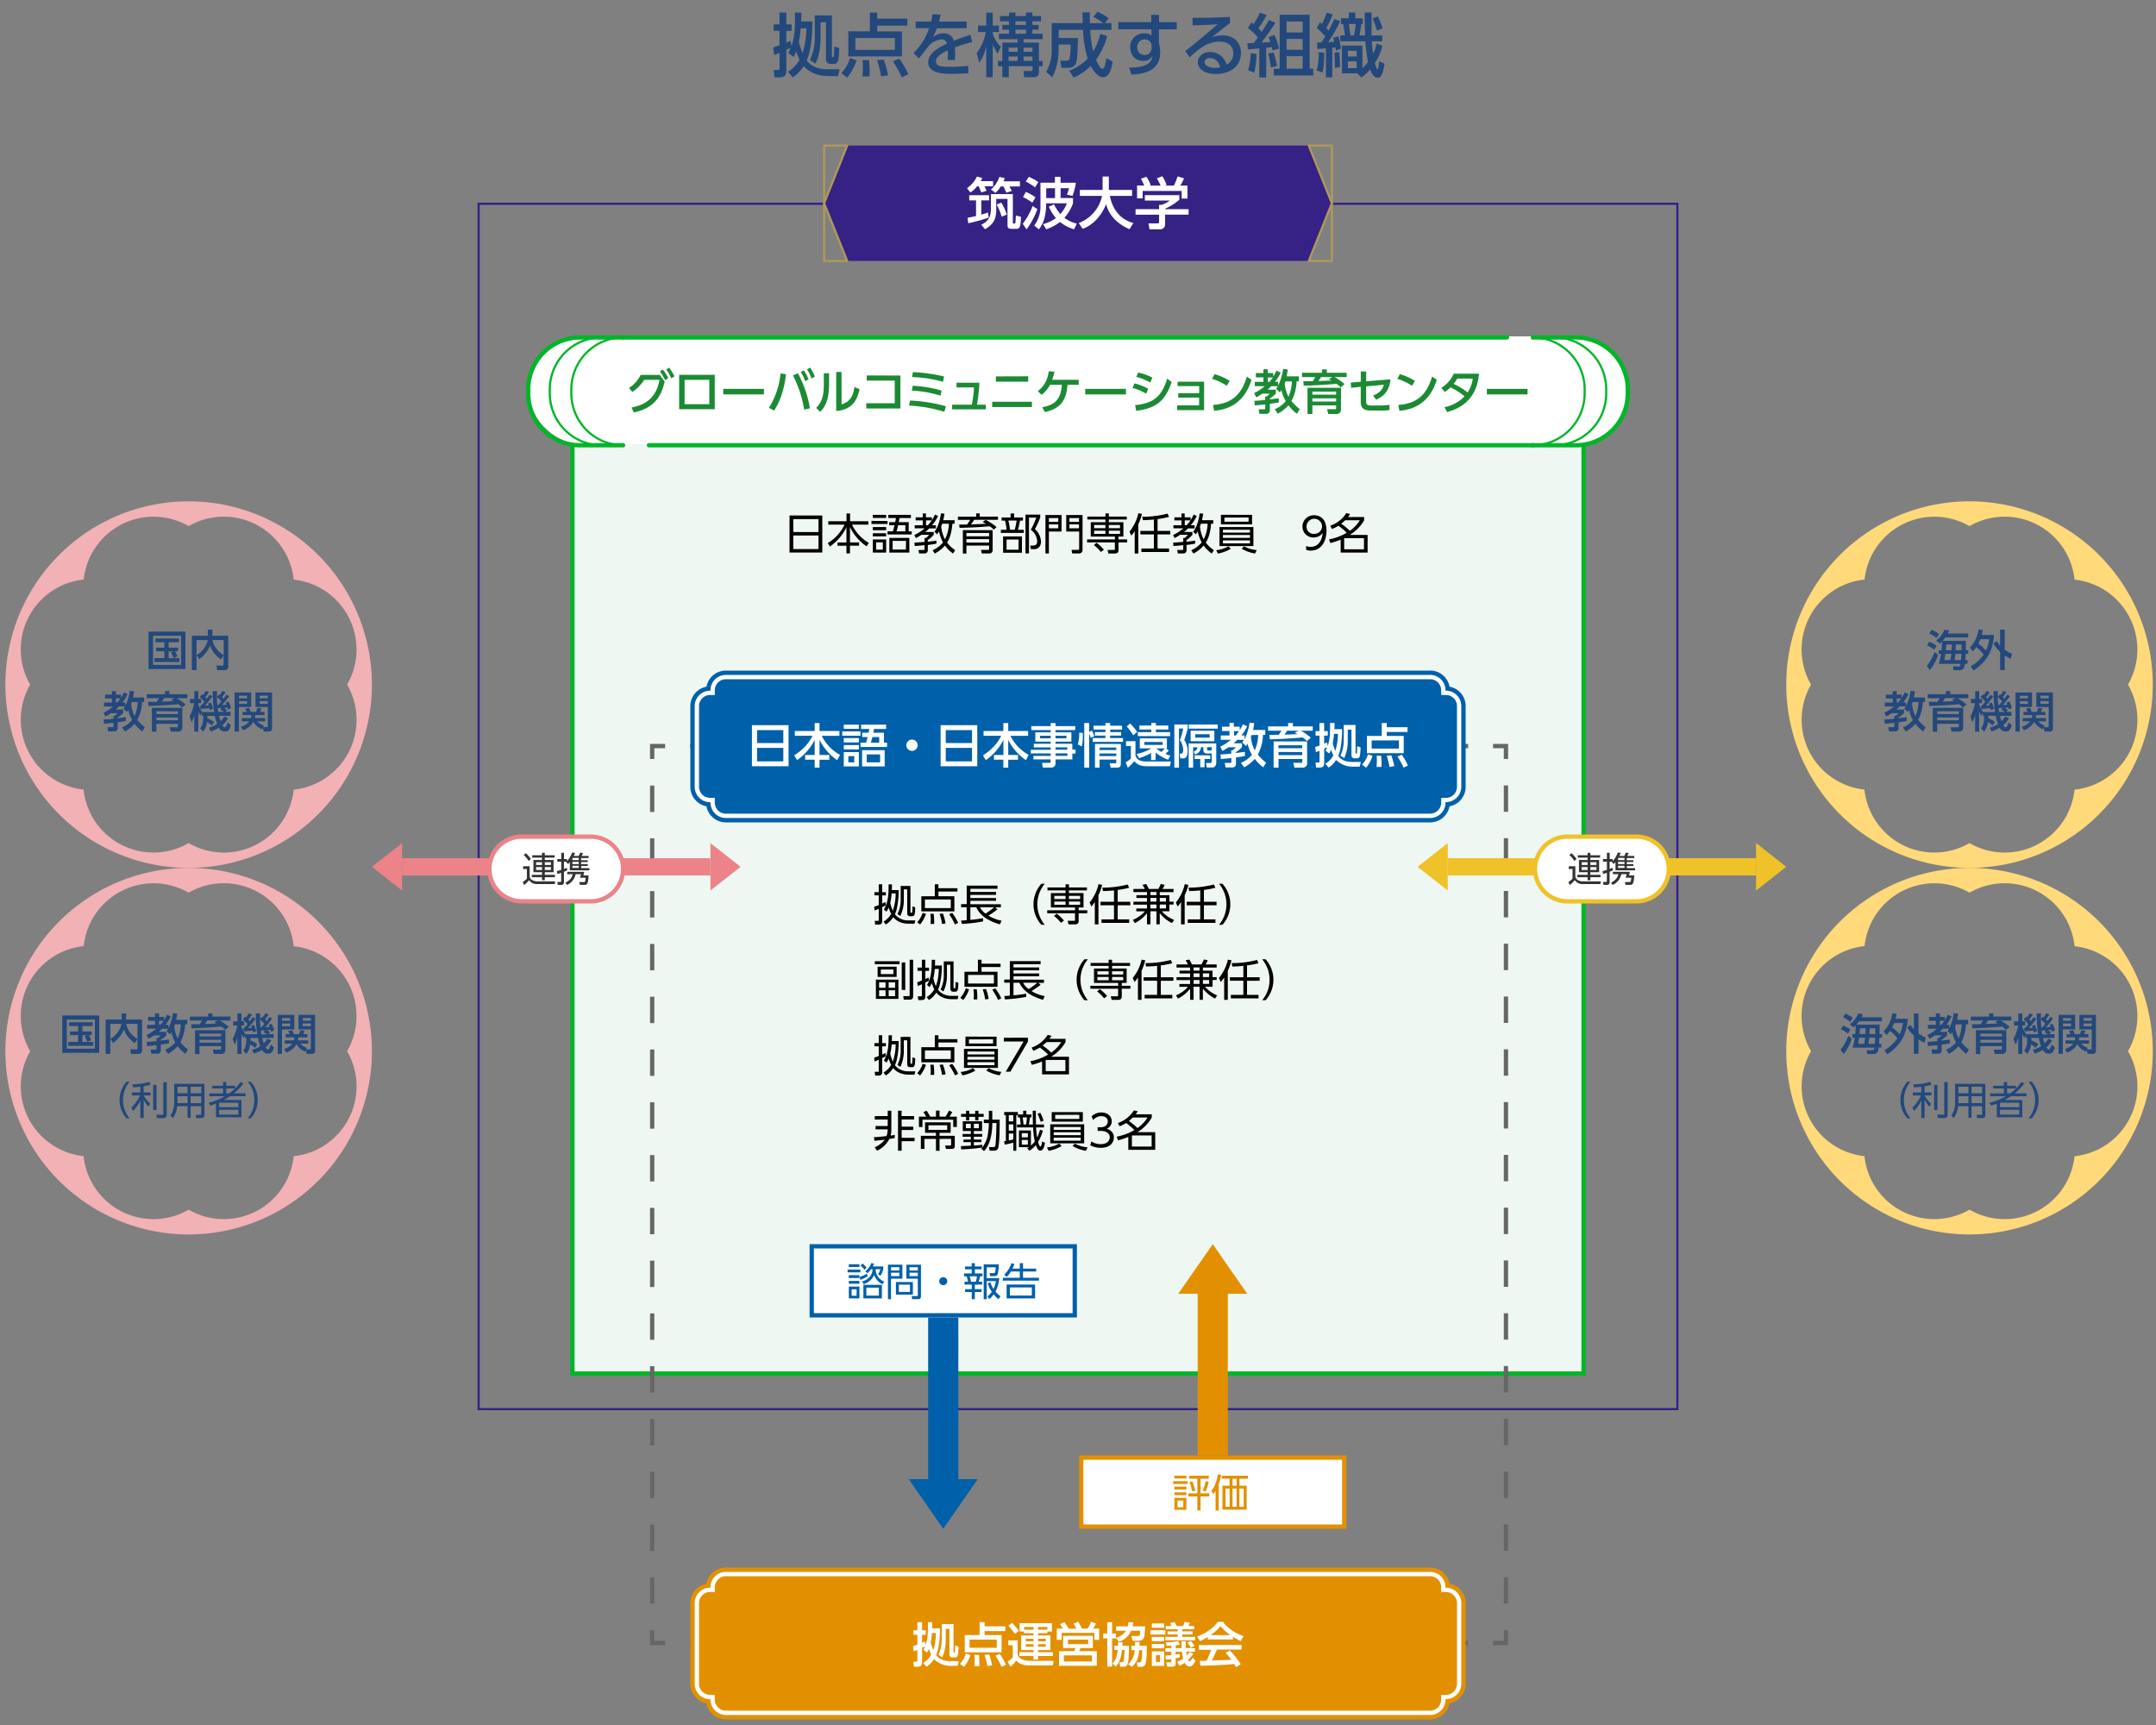 <svg xmlns="http://www.w3.org/2000/svg" width="1000" height="800" viewBox="0 0 1000 800"><rect x="0" y="0" width="1000" height="800" fill="#808080" stroke="none"/><defs><style>.cls-1,.cls-11,.cls-12,.cls-13,.cls-3,.cls-4,.cls-5{fill:none;}.cls-1{stroke:#362185;}.cls-1,.cls-2,.cls-3,.cls-4,.cls-5{stroke-miterlimit:10;}.cls-2{fill:#eff7f3;}.cls-12,.cls-13,.cls-2{stroke:#00b628;}.cls-12,.cls-2,.cls-3,.cls-4,.cls-5{stroke-width:2px;}.cls-3,.cls-4,.cls-5{stroke:#666;}.cls-4{stroke-dasharray:11.64 11.64;}.cls-5{stroke-dasharray:12.24 12.24;}.cls-6{fill:#0060aa;}.cls-7{fill:#eb8388;}.cls-8{fill:#e39000;}.cls-9{fill:#fff;}.cls-10{fill:#362185;}.cls-11{stroke:#af985a;}.cls-11,.cls-12,.cls-13{stroke-linecap:round;stroke-linejoin:round;}.cls-14{fill:#f2b1b4;}.cls-15{fill:#ffd97a;}.cls-16{fill:#f0c229;}.cls-17{fill:#23487c;}.cls-18{fill:#1c8a35;}.cls-19{fill:#333;}</style></defs><g id="txt"><rect class="cls-1" x="222" y="94.5" width="556" height="559"/><rect class="cls-2" x="265.5" y="181" width="469" height="456"/><polyline class="cls-3" points="698.5 756 698.5 762 692.5 762"/><line class="cls-4" x1="680.86" y1="762" x2="314.32" y2="762"/><polyline class="cls-3" points="308.5 762 302.5 762 302.5 756"/><line class="cls-5" x1="302.5" y1="743.76" x2="302.5" y2="358.12"/><polyline class="cls-3" points="302.5 352 302.5 346 308.5 346"/><line class="cls-4" x1="320.14" y1="346" x2="686.68" y2="346"/><polyline class="cls-3" points="692.5 346 698.5 346 698.5 352"/><line class="cls-5" x1="698.5" y1="364.24" x2="698.5" y2="749.88"/><rect class="cls-6" x="430.5" y="611" width="14" height="75"/><polygon class="cls-6" points="437.5 709 429.5 697.5 421.5 686 437.5 686 453.5 686 445.5 697.5 437.5 709"/><rect class="cls-7" x="254" y="330.5" width="8" height="143" transform="translate(660 144) rotate(90)"/><polygon class="cls-7" points="172.5 402 179.5 396.5 186.5 391 186.5 402 186.5 413 179.5 407.5 172.5 402"/><polygon class="cls-7" points="343.5 402 336.5 396.5 329.5 391 329.5 402 329.5 413 336.5 407.5 343.5 402"/><rect class="cls-8" x="555.5" y="600" width="14" height="75"/><polygon class="cls-8" points="562.5 577 554.5 588.5 546.5 600 562.5 600 578.5 600 570.5 588.5 562.5 577"/><path class="cls-6" d="M336.67,379.36a7.14,7.14,0,0,1-7.13-7.13V372h-.2a7.14,7.14,0,0,1-7.12-7.13V327.45a7.14,7.14,0,0,1,7.12-7.13h.2v-.19a7.14,7.14,0,0,1,7.13-7.13H663.33a7.14,7.14,0,0,1,7.13,7.13v.19h.2a7.14,7.14,0,0,1,7.12,7.13v37.46a7.14,7.14,0,0,1-7.12,7.13h-.2v.19a7.14,7.14,0,0,1-7.13,7.13Z"/><path class="cls-6" d="M663.33,315a5.15,5.15,0,0,1,5.13,5.13v2.19h2.2a5.14,5.14,0,0,1,5.12,5.13v37.46a5.14,5.14,0,0,1-5.12,5.13h-2.2v2.19a5.15,5.15,0,0,1-5.13,5.13H336.67a5.15,5.15,0,0,1-5.13-5.13V370h-2.2a5.14,5.14,0,0,1-5.12-5.13V327.45a5.14,5.14,0,0,1,5.12-5.13h2.2v-2.19a5.15,5.15,0,0,1,5.13-5.13H663.33m0-4H336.67a9.15,9.15,0,0,0-9,7.47,9.15,9.15,0,0,0-7.47,9v37.46a9.15,9.15,0,0,0,7.47,9,9.15,9.15,0,0,0,9,7.47H663.33a9.15,9.15,0,0,0,9-7.47,9.15,9.15,0,0,0,7.47-9V327.45a9.15,9.15,0,0,0-7.47-9,9.15,9.15,0,0,0-9-7.47Z"/><path class="cls-9" d="M663.33,315a5.15,5.15,0,0,1,5.13,5.13v2.19h2.2a5.14,5.14,0,0,1,5.12,5.13v37.46a5.14,5.14,0,0,1-5.12,5.13h-2.2v2.19a5.15,5.15,0,0,1-5.13,5.13H336.67a5.15,5.15,0,0,1-5.13-5.13V370h-2.2a5.14,5.14,0,0,1-5.12-5.13V327.45a5.14,5.14,0,0,1,5.12-5.13h2.2v-2.19a5.15,5.15,0,0,1,5.13-5.13H663.33m0-2H336.67a7.14,7.14,0,0,0-7.13,7.13v.19h-.2a7.14,7.14,0,0,0-7.12,7.13v37.46a7.14,7.14,0,0,0,7.12,7.13h.2v.19a7.14,7.14,0,0,0,7.13,7.13H663.33a7.14,7.14,0,0,0,7.13-7.13V372h.2a7.14,7.14,0,0,0,7.12-7.13V327.45a7.14,7.14,0,0,0-7.12-7.13h-.2v-.19a7.14,7.14,0,0,0-7.13-7.13Z"/><path class="cls-8" d="M336.67,795.36a7.14,7.14,0,0,1-7.13-7.13V788h-.2a7.14,7.14,0,0,1-7.12-7.13V743.45a7.14,7.14,0,0,1,7.12-7.13h.2v-.19a7.14,7.14,0,0,1,7.13-7.13H663.33a7.14,7.14,0,0,1,7.13,7.13v.19h.2a7.14,7.14,0,0,1,7.12,7.13v37.46a7.14,7.14,0,0,1-7.12,7.13h-.2v.19a7.14,7.14,0,0,1-7.13,7.13Z"/><path class="cls-8" d="M663.33,731a5.15,5.15,0,0,1,5.13,5.13v2.19h2.2a5.14,5.14,0,0,1,5.12,5.13v37.46a5.14,5.14,0,0,1-5.12,5.13h-2.2v2.19a5.15,5.15,0,0,1-5.13,5.13H336.67a5.15,5.15,0,0,1-5.13-5.13V786h-2.2a5.14,5.14,0,0,1-5.12-5.13V743.45a5.14,5.14,0,0,1,5.12-5.13h2.2v-2.19a5.15,5.15,0,0,1,5.13-5.13H663.33m0-4H336.67a9.15,9.15,0,0,0-9,7.47,9.15,9.15,0,0,0-7.47,9v37.46a9.15,9.15,0,0,0,7.47,9,9.15,9.15,0,0,0,9,7.47H663.33a9.15,9.15,0,0,0,9-7.47,9.15,9.15,0,0,0,7.47-9V743.45a9.15,9.15,0,0,0-7.47-9,9.15,9.15,0,0,0-9-7.47Z"/><path class="cls-9" d="M663.33,731a5.15,5.15,0,0,1,5.13,5.13v2.19h2.2a5.14,5.14,0,0,1,5.12,5.13v37.46a5.14,5.14,0,0,1-5.12,5.13h-2.2v2.19a5.15,5.15,0,0,1-5.13,5.13H336.67a5.15,5.15,0,0,1-5.13-5.13V786h-2.2a5.14,5.14,0,0,1-5.12-5.13V743.45a5.14,5.14,0,0,1,5.12-5.13h2.2v-2.19a5.15,5.15,0,0,1,5.13-5.13H663.33m0-2H336.67a7.14,7.14,0,0,0-7.13,7.13v.19h-.2a7.14,7.14,0,0,0-7.12,7.13v37.46a7.14,7.14,0,0,0,7.12,7.13h.2v.19a7.14,7.14,0,0,0,7.13,7.13H663.33a7.14,7.14,0,0,0,7.13-7.13V788h.2a7.14,7.14,0,0,0,7.12-7.13V743.45a7.14,7.14,0,0,0-7.12-7.13h-.2v-.19a7.14,7.14,0,0,0-7.13-7.13Z"/><polygon class="cls-10" points="607.04 121.02 392.95 121.02 382.25 94.26 392.95 67.5 607.04 67.5 617.75 94.26 607.04 121.02"/><polygon class="cls-11" points="382.25 121.02 392.95 121.02 382.25 94.26 382.25 121.02"/><polygon class="cls-11" points="382.25 67.5 382.25 94.26 392.95 67.5 382.25 67.5"/><polygon class="cls-11" points="617.75 121.02 617.75 94.26 607.04 121.02 617.75 121.02"/><polygon class="cls-11" points="607.04 67.5 617.75 94.26 617.75 67.5 607.04 67.5"/><rect class="cls-9" x="244.75" y="156" width="510.5" height="50" rx="25"/><line class="cls-12" x1="289" y1="156.5" x2="699" y2="156.5"/><path class="cls-12" d="M289,206.5H269a24.07,24.07,0,0,1-24-24v-2a24.07,24.07,0,0,1,24-24h20"/><line class="cls-12" x1="711" y1="206.5" x2="301" y2="206.5"/><path class="cls-12" d="M711,156.5h20a24.07,24.07,0,0,1,24,24v2a24.07,24.07,0,0,1-24,24H711"/><path class="cls-13" d="M289,206.5H279a24.07,24.07,0,0,1-24-24v-2a24.07,24.07,0,0,1,24-24h10"/><path class="cls-13" d="M711,156.5h10a24.07,24.07,0,0,1,24,24v2a24.07,24.07,0,0,1-24,24H711"/><path class="cls-13" d="M289,206.5a24.07,24.07,0,0,1-24-24v-2a24.07,24.07,0,0,1,24-24"/><path class="cls-13" d="M711,156.5a24.07,24.07,0,0,1,24,24v2a24.07,24.07,0,0,1-24,24"/><rect class="cls-9" x="376.5" y="578" width="122" height="32"/><path class="cls-6" d="M497.5,579v30h-120V579h120m2-2h-124v34h124V577Z"/><rect class="cls-9" x="501.5" y="676" width="122" height="32"/><path class="cls-8" d="M622.5,677v30h-120V677h120m2-2h-124v34h124V675Z"/><path class="cls-14" d="M87.5,402.5a85,85,0,1,0,85,85A85,85,0,0,0,87.5,402.5Zm48.72,133.72A32.58,32.58,0,0,1,87.5,561a32.58,32.58,0,0,1-48.72-24.82A32.58,32.58,0,0,1,14,487.5a32.58,32.58,0,0,1,24.82-48.72A32.58,32.58,0,0,1,87.5,414a32.58,32.58,0,0,1,48.72,24.82A32.58,32.58,0,0,1,161,487.5a32.58,32.58,0,0,1-24.82,48.72Z"/><path class="cls-14" d="M87.5,232.5a85,85,0,1,0,85,85A85,85,0,0,0,87.5,232.5Zm48.72,133.72A32.58,32.58,0,0,1,87.5,391a32.58,32.58,0,0,1-48.72-24.82A32.58,32.58,0,0,1,14,317.5a32.58,32.58,0,0,1,24.82-48.72A32.58,32.58,0,0,1,87.5,244a32.58,32.58,0,0,1,48.72,24.82A32.58,32.58,0,0,1,161,317.5a32.58,32.58,0,0,1-24.82,48.72Z"/><path class="cls-15" d="M913.5,402.5a85,85,0,1,0,85,85A85,85,0,0,0,913.5,402.5Zm48.72,133.72A32.58,32.58,0,0,1,913.5,561a32.58,32.58,0,0,1-48.72-24.82A32.58,32.58,0,0,1,840,487.5a32.58,32.58,0,0,1,24.82-48.72A32.58,32.58,0,0,1,913.5,414a32.58,32.58,0,0,1,48.72,24.82A32.58,32.58,0,0,1,987,487.5a32.58,32.58,0,0,1-24.82,48.72Z"/><path class="cls-15" d="M913.5,232.5a85,85,0,1,0,85,85A85,85,0,0,0,913.5,232.5Zm48.72,133.72A32.58,32.58,0,0,1,913.5,391a32.58,32.58,0,0,1-48.72-24.82A32.58,32.58,0,0,1,840,317.5a32.58,32.58,0,0,1,24.82-48.72A32.58,32.58,0,0,1,913.5,244a32.58,32.58,0,0,1,48.72,24.82A32.58,32.58,0,0,1,987,317.5a32.58,32.58,0,0,1-24.82,48.72Z"/><path class="cls-9" d="M242,418a15,15,0,0,1,0-30h32a15,15,0,0,1,0,30Z"/><path class="cls-7" d="M274,389a14,14,0,0,1,0,28H242a14,14,0,0,1,0-28h32m0-2H242a16,16,0,0,0,0,32h32a16,16,0,0,0,0-32Z"/><rect class="cls-16" x="739" y="330.5" width="8" height="143" transform="translate(1145 -341) rotate(90)"/><polygon class="cls-16" points="657.5 402 664.5 396.5 671.5 391 671.5 402 671.5 413 664.5 407.5 657.5 402"/><polygon class="cls-16" points="828.5 402 821.5 396.5 814.5 391 814.5 402 814.5 413 821.5 407.5 828.5 402"/><path class="cls-9" d="M727,418a15,15,0,0,1,0-30h32a15,15,0,0,1,0,30Z"/><path class="cls-16" d="M759,389a14,14,0,0,1,0,28H727a14,14,0,0,1,0-28h32m0-2H727a16,16,0,0,0,0,32h32a16,16,0,0,0,0-32Z"/><path class="cls-17" d="M365.47,33.29a15,15,0,0,0,5.38-5.63,32.27,32.27,0,0,1-1.54-3.84,15.36,15.36,0,0,1-1.25,2.59l-2.43-1.92a24.52,24.52,0,0,0,1.09-2.34c-.19.1-1.34.64-2,.93v9.7c0,2.49-1.24,3.1-3.36,3.1H359.2l-.35-3.42h2c.58,0,.71-.16.71-.68V24.52a23.56,23.56,0,0,1-2.47,1L358.62,22c1.6-.54,2.15-.73,2.92-1V14.31h-2.69v-3h2.69V5.83h3.16v5.48h2.47v3H364.7v5.44c.48-.19.8-.32,2-.86l.38,2.43c1.09-3.07,1.79-6.11,1.63-15.49h3c0,1.67,0,2.12-.13,4.13h5.21c.07,6.69-.67,13.66-2.62,18.05,3,4.09,7.87,4.09,9.95,4.09h5.31l-.73,3.17h-3.43c-2.91,0-8,0-12.35-4.38a1,1,0,0,1-.16-.23,16.24,16.24,0,0,1-5.05,5.22Zm5.89-20.13a53.61,53.61,0,0,1-.83,6.4,35.87,35.87,0,0,0,1.73,5.06A38.56,38.56,0,0,0,374,13.16Zm14.49-6V25.83c0,.39.07.58.42.58s.51,0,.54-.55.16-3.1.13-4.32l2.31.74c0,.42-.13,5-.55,6a2,2,0,0,1-2.14,1.34h-1.22c-2.24,0-2.24-1.6-2.24-2.62V10.31h-2.49v6.85c0,3-.26,8-2.34,12.35l-2.59-1.66a25,25,0,0,0,2.24-11V7.11Z"/><path class="cls-17" d="M390.24,33.9a17.66,17.66,0,0,0,4-7L397.31,28a24.48,24.48,0,0,1-4.41,8Zm30.65-22h-14v2.69h11.45V26.15H393.47V14.54h10V5.83h3.39V8.65h14Zm-5.82,5.73H396.74v5.5h18.33ZM400,35.46a32.14,32.14,0,0,0,.22-4.28,25.42,25.42,0,0,0-.16-3.3h3a50.37,50.37,0,0,1,.29,5.5c0,.8-.07,1.38-.1,2.08Zm8.67,0a38.79,38.79,0,0,0-1.89-7.58l3.14-.26a53.79,53.79,0,0,1,2,7.3Zm9.63.45a51.79,51.79,0,0,0-4.16-7.49l2.94-1.21a40.53,40.53,0,0,1,4.23,7.2Z"/><path class="cls-17" d="M448.35,10V13.1H434.56a23.68,23.68,0,0,1-1.86,4c1.89-1.09,3-1.67,4.68-1.67,2.65,0,4.25,1,5,3.49,1.47-.57,5.15-2,7.71-2.81l.83,3.39A80.12,80.12,0,0,0,442.85,22a32.54,32.54,0,0,1,.16,3.46c0,1,0,1.66-.1,2.34h-3.42a23.89,23.89,0,0,0,.09-4.45c-3.36,1.57-5.47,3.2-5.47,5.09,0,2.56,3.14,2.56,6.66,2.56a74.8,74.8,0,0,0,8.28-.45l.1,3.42c-2.21.13-4.9.26-7.39.26-3.81,0-11.26,0-11.26-5.38,0-4.48,6-7.39,8.67-8.57a2.31,2.31,0,0,0-2.53-2,8.94,8.94,0,0,0-5.76,2.85c-.13.13-3.87,5.09-4.74,5.95l-2.43-2.56a27.63,27.63,0,0,0,7.23-11.45h-6.23V10h7.16a24.91,24.91,0,0,0,.64-3.39l3.78.16c-.23,1.22-.39,1.86-.74,3.23Z"/><path class="cls-17" d="M453,24.62a21.35,21.35,0,0,0,4.22-9.76h-3.61v-3h3.84v-6h3v6h2.88v3h-2.88v.83a16,16,0,0,0,3.77,6.08l-1.53,3.07a23.77,23.77,0,0,1-2.24-4.26V35.82h-3V21.42a21,21,0,0,1-3.23,7.68ZM468,5.8h3V7.43h4.86V5.8h3V7.43h4V9.87h-4v1.69h2.88v2.21h-2.88v1.89h4.74v2.49h-8.84v1.6h7.11v8.51h1.73v2.47h-1.73v2.81c0,1.28-.42,2.28-2.66,2.28H475l-.25-2.88h3.07c1,0,1.09-.13,1.09-.87V30.73h-11v5.09H464.9V30.73h-2V28.26h2V19.75H472v-1.6h-8.7V15.66H468V13.77H464.9V11.56H468V9.87h-4.19V7.43H468Zm-.19,16.29V24H472V22.09Zm0,4.13v2H472v-2ZM471,9.87v1.69h4.86V9.87Zm0,3.9v1.89h4.86V13.77Zm3.77,8.32V24h4.1V22.09Zm0,4.13v2h4.1v-2Z"/><path class="cls-17" d="M495.94,32.84a25.68,25.68,0,0,0,8.57-5.66,50.14,50.14,0,0,1-2.17-13.35H491.07v3.81H500c-.06,2.4-.22,8.77-.67,10.75-.26,1.12-.77,3.07-4,3.07h-3l-.57-3.29h3.1a1.35,1.35,0,0,0,1.31-1.38,35.79,35.79,0,0,0,.39-6.14h-5.54V23.3c0,.45,0,7.36-3,12.48l-2.78-2.43a19.61,19.61,0,0,0,2.56-9.89V10.73h14.37c0-1.09-.1-4.61-.1-5h3.39c0,1.21,0,2,.07,5h6.2a29,29,0,0,0-4.57-2.88L509,5.39a26.22,26.22,0,0,1,5.19,3.07l-1.67,2.27h3v3.1h-9.86a54.56,54.56,0,0,0,1.38,10,29.49,29.49,0,0,0,3.3-8.1l3.2,1a34.08,34.08,0,0,1-5.19,11c.07.16,1.73,4.16,2.94,4.16,1,0,1.25-1.41,1.86-4.9l2.94,1.57c-.57,3.17-1.4,7.23-4.47,7.23s-5.38-4.61-5.7-5.25A25.6,25.6,0,0,1,498,36Z"/><path class="cls-17" d="M545.82,10.31v3.3h-8.28v6.46a16.2,16.2,0,0,1,.57,4.32c0,9-8.57,10-13.28,10.21l-1.12-3.26c9.31.09,10.53-3.14,10.88-5.51a4.42,4.42,0,0,1-4.38,2.43c-3.87,0-6-3.1-6-6.3a6.31,6.31,0,0,1,6.66-6.5,4.75,4.75,0,0,1,3.2,1l0-2.88H518.69v-3.3H534l-.06-3.39h3.65v3.39ZM534.14,21A3,3,0,0,0,531,18.28a3.36,3.36,0,0,0-3.52,3.55c0,2.21,1.37,3.68,3.26,3.68a3.24,3.24,0,0,0,3.42-3.29Z"/><path class="cls-17" d="M570.46,10.73c-2.56,1.89-5.6,4.35-8.38,6.53a15.76,15.76,0,0,1,4.83-.87c4.48,0,8.67,2.47,8.67,8.23,0,6.27-5.25,9.69-11.58,9.69-5.5,0-8.42-2.49-8.42-5.47,0-2.72,2.47-4.74,5.67-4.74A8,8,0,0,1,568.93,30a5.87,5.87,0,0,0,3.1-5.28c0-2.33-1.18-5.41-6.46-5.41-5.47,0-9.38,3.17-13.83,7.33l-2-3c.92-.67,6.75-5.12,15-12.41-3.81.29-6.27.38-11.61.51V8.23c7.39.07,10.46-.06,17.37-.38Zm-9.31,16.19c-1.69,0-2.46,1.06-2.46,1.79,0,1.38,1.66,2.79,5,2.79a14.93,14.93,0,0,0,2.28-.26C565.34,28.84,563.87,26.92,561.15,26.92Z"/><path class="cls-17" d="M578.56,20c1.15,0,1.89,0,3-.07.29-.38.8-1.05,1.85-2.56a21.68,21.68,0,0,0-4.6-4.35l1.6-2.59c.32.22.83.61,1,.73a28.09,28.09,0,0,0,2.94-5.28l3.14,1.06a39.31,39.31,0,0,1-3.88,6.18c.9.86,1.29,1.31,1.6,1.66,1.35-2,2.37-3.81,3.33-5.5l3,1.28c-1.22,2-1.6,2.52-6.4,9.18l4.09-.23a10.92,10.92,0,0,0-.86-2.3l2.72-1a26.49,26.49,0,0,1,2.14,6.3l-2.94.93c-.16-.7-.19-.89-.38-1.56-.48.06-1.83.19-2.63.25V35.94H584.1V22.44c-1.22.13-3.2.29-5.31.45ZM582.82,25a42.91,42.91,0,0,1-1.09,8.77l-2.85-1.25a29.88,29.88,0,0,0,1.25-7.87Zm7.93-.7a42.86,42.86,0,0,1,1.54,6.37l-2.85.6a41.1,41.1,0,0,0-1.22-6.49Zm2.79-17.44h13.92v25h1.66V35h-18.3V31.88h2.72Zm3.2,3.1v5.09h7.45V10Zm0,8.1v5h7.45v-5Zm0,8v5.82h7.45V26.06Z"/><path class="cls-17" d="M614.24,24.52c-.13,5.28-.35,6.94-.86,9.06l-2.72-.87a29.51,29.51,0,0,0,1-8.57Zm-3.36-4.8,2,0c.48-.74,1.21-1.92,1.79-2.88a33.35,33.35,0,0,0-3.9-3.84l1.44-2.66.92.74a37.66,37.66,0,0,0,2.24-5.25l2.79.9a36.72,36.72,0,0,1-3,6.24c.73.77.89,1,1.09,1.15,1.53-2.85,2.24-4.38,2.62-5.31l2.78,1A68.06,68.06,0,0,1,616,19.56c.64,0,1.34-.06,2.85-.22-.2-.8-.29-1.22-.48-1.83l2.4-.67a49.85,49.85,0,0,1,1.24,5.7l-2.33.89c-.13-.54-.23-1.15-.29-1.44-.38,0-1,.13-1.44.16V35.88H615V22.44c-1.31.1-3.27.23-4,.26Zm10.21,4.45a62.65,62.65,0,0,1,.45,6.94l-2.44.35a67.11,67.11,0,0,0-.16-7Zm10.85,7.45a17.49,17.49,0,0,0,2.59-2.94,69.51,69.51,0,0,1-1.25-9.54H621.66V16.42h2.15a50.17,50.17,0,0,0-.83-5.27h-1V8.49h3.62V5.8h3V8.49h3.52v2.66h-.71c-.19,1.63-.61,4.12-.83,5.27h2.56C633,10.31,633,9.64,633,5.8h3.17c0,4.87,0,5.41,0,10.62h5v2.72h-4.9a55.27,55.27,0,0,0,.64,5.7,17.92,17.92,0,0,0,1.6-4.64l2.66,1a21.61,21.61,0,0,1-3.49,8c.23.77.8,2.94,1.22,2.94.22,0,.32-.38.35-.54.26-1.47.29-1.63.51-3.23l2.4,1.18c-.67,4.07-1.28,6.5-3.1,6.5-2.21,0-3.14-2.75-3.55-3.91a16.48,16.48,0,0,1-4.13,3.78L629.57,34h-7.14V21.16h9.51Zm-6.76-8.06v2.66h4.07V23.56Zm0,4.9v3.13h4.07V28.46Zm.42-17.31c.38,2.08.61,4.12.74,5.27H628c.32-1.5.67-3.67.83-5.27Zm13.5-3.52a38,38,0,0,1,2.21,5.63l-2.66.93c-.48-1.67-1.4-4.29-2-5.7Z"/><path class="cls-9" d="M453.23,86.37a13.46,13.46,0,0,1-3.15,2.91l-1.56-2a13.94,13.94,0,0,0,4.6-5.39l2.47.63c-.26.62-.39.93-.67,1.48h5.69v2.39h-4c.13.29.88,1.74,1,2.08l-2.47.76c-.13-.32-1.07-2.55-1.2-2.84ZM448.78,101c.78-.13,1.43-.24,3.93-.81V92.92h-3.15V90.53h9.2v2.39h-3.61v6.61c1.61-.44,2.31-.68,3.07-1l.39,2.39a88.21,88.21,0,0,1-9.52,2.62Zm10.84-11h10.17v13.26c0,.39,0,.41.42.41s.67,0,.72-.26.21-1.95.24-3.45l2.39.57c-.16,3.85-.31,5.59-2,5.59h-2.65c-1.61,0-1.61-1.12-1.61-1.93V92.25h-5.23v5.07c0,5.46-2.36,7.2-5.17,9l-1.77-2.08c2.31-1.17,4.47-2.81,4.47-7.05Zm4.55-3.54a11.77,11.77,0,0,1-2.49,3l-2.06-1.58a12.83,12.83,0,0,0,3.9-5.86l2.5.6a14.46,14.46,0,0,1-.55,1.46h7.59v2.39h-4.88c.15.29,1,1.74,1.11,2.08l-2.49.81c-.47-1-.94-1.93-1.38-2.89Zm.29,7.52A28.74,28.74,0,0,1,467,99.5l-2.4,1a26.62,26.62,0,0,0-2.34-5.67Z"/><path class="cls-9" d="M481.15,97a37.16,37.16,0,0,1-5,9.39l-1.77-2.6a33.16,33.16,0,0,0,4.57-8.27ZM475.82,89a21.13,21.13,0,0,1,4.47,2.53L478.81,94a20.47,20.47,0,0,0-4.32-2.57Zm1.38-7a27.94,27.94,0,0,1,4.42,2.44l-1.56,2.47a26,26,0,0,0-4.27-2.73Zm20.49,12.3a20.74,20.74,0,0,1-4,6.73,16.1,16.1,0,0,0,5.75,2.68l-1.25,2.65a19.54,19.54,0,0,1-6.55-3.41,22.68,22.68,0,0,1-6.37,3.41l-1.48-2.44a16.51,16.51,0,0,0,5.95-2.79,20.06,20.06,0,0,1-3.25-5.27l2.37-1.1a23.61,23.61,0,0,0,2.94,4.53,16.71,16.71,0,0,0,3.06-5h-9.64v1.48a28.45,28.45,0,0,1-.81,5.51,15.38,15.38,0,0,1-2.52,5.07l-2.24-1.74a14.13,14.13,0,0,0,2.94-8.89v-11h6.71V82h2.6v2.75H499a26.65,26.65,0,0,1-1.56,6.11l-2.6-.59a24.56,24.56,0,0,0,1-3h-3.9v4.58h5.75Zm-12.43-7v4.58h4.08V87.28Z"/><path class="cls-9" d="M500.34,103.43a17.17,17.17,0,0,0,10.81-12.59H500.86V88.09h10.55V81.87h2.89v6.22h10.79v2.75h-10.3c1.07,5.54,4.17,10.74,10.92,12.59l-1.84,2.86c-7.88-3.51-10-8.53-10.84-11.62-1.8,4.73-5.62,9.56-10.87,11.46Z"/><path class="cls-9" d="M547,90.51v2.15a28.3,28.3,0,0,1-6.64,4.16V97h10.93v2.55H540.4v4.65a2.2,2.2,0,0,1-2.13,2.16h-5.09l-.5-2.75h4.19c.73,0,.73-.37.73-.84V99.58H526.7V97h10.9V95h1.14a11.83,11.83,0,0,0,3.85-2H531V90.51Zm-16.26-4.43a21.57,21.57,0,0,0-1.56-3.19l2.53-.94a16,16,0,0,1,2,3.9l-.6.23h5.2a21,21,0,0,0-1.77-3.35l2.57-1a21.34,21.34,0,0,1,2,4.06l-.86.28h4.21a27,27,0,0,0,1.72-4.26l3,.89a24.89,24.89,0,0,1-1.72,3.37h3.31v6H548.1V88.56H530V92H527.4v-6Z"/><path class="cls-18" d="M292.91,189c8.69-1.61,11.79-6.65,13-12.83h-7.15a18.37,18.37,0,0,1-5.46,5.61l-1.56-1.85a15,15,0,0,0,5.39-6.05H306l2.28,3.06c-1.29,5.72-4,12.23-14.32,14.34Zm14.52-17.65a19.28,19.28,0,0,1,2.51,4l-1.45,1a19.4,19.4,0,0,0-2.4-4.07Zm2.95-.84a20.86,20.86,0,0,1,2.42,4.05l-1.45.95a18.69,18.69,0,0,0-2.34-4.12Z"/><path class="cls-18" d="M331.52,173.83v15.95H315V173.83ZM329,176.16H317.53v11.29H329Z"/><path class="cls-18" d="M354.33,180.34v2.58H335.46v-2.58Z"/><path class="cls-18" d="M364.56,173.56c-1.05,9.62-4.22,14.77-5.48,16.86l-2.46-1.28A35.71,35.71,0,0,0,362,173.19ZM373,190a53.59,53.59,0,0,0-5.2-15.89l2.29-1a52.92,52.92,0,0,1,5.59,16.24Zm-.16-18.26a19.85,19.85,0,0,1,2.16,4.18l-1.54.86a18.43,18.43,0,0,0-2.07-4.25Zm2.91-1.26a18.75,18.75,0,0,1,2.18,4.18l-1.57.86a17.37,17.37,0,0,0-2.07-4.24Z"/><path class="cls-18" d="M384.54,178.34c0,7.66-2.16,10.76-4.14,12.67l-1.85-1.85c2.16-2.24,3.55-4.55,3.55-10.6V173.1h2.44Zm5.81,9.22c2.4-.9,5-1.89,6-8.08l2.35,1c-1,4.47-3,9.55-10.85,10.15V172.51h2.47Z"/><path class="cls-18" d="M417.63,174.16v15.27H401.79V187H415v-10.5H402v-2.37Z"/><path class="cls-18" d="M438,191a65.28,65.28,0,0,0-16.39-2.91l.49-2.33a73.92,73.92,0,0,1,16.65,2.64Zm-1.76-7.51a55,55,0,0,0-13.35-2.35l.44-2.24a58,58,0,0,1,13.4,2.24Zm1.17-6.44a64.85,64.85,0,0,0-14.39-2.2l.42-2.27a79.33,79.33,0,0,1,14.43,2Z"/><path class="cls-18" d="M457.25,187.69v2.16H441.61v-2.16h9.15a55.67,55.67,0,0,0,1-8h-8.1v-2.2h10.59a75,75,0,0,1-1.1,10.19Z"/><path class="cls-18" d="M478.63,186.33v2.44H460.2v-2.44Zm-1.73-11.82V177h-15v-2.44Z"/><path class="cls-18" d="M483.45,188.86c4.62-1,8.52-2.4,9.07-10.41H487a13.66,13.66,0,0,1-3.85,4.66l-1.78-1.73c3-2.29,4.49-5.33,5.1-9.22l2.62.26a26.67,26.67,0,0,1-1.08,3.7h12.3v2.33h-5.17c-.57,6.78-2.81,11.07-10.56,12.63Z"/><path class="cls-18" d="M522.24,180.34v2.58H503.36v-2.58Z"/><path class="cls-18" d="M531.59,182.58a24.3,24.3,0,0,0-6.32-2.68l.93-2.09a23.81,23.81,0,0,1,6.4,2.51Zm-5.11,5.29c8.8-.82,12.37-4.18,14.88-12.28l2.09,1.56c-3.19,9.4-7.7,12.19-16.46,13.4Zm7-10.5a29,29,0,0,0-6.45-2.6l.92-2a27,27,0,0,1,6.56,2.35Z"/><path class="cls-18" d="M546.5,184.41v-2.07h9.71v-3.28h-10V177h12.28V190.2H546V188h10.17v-3.63Z"/><path class="cls-18" d="M569,178.91a26.75,26.75,0,0,0-6.82-3.23l1.18-2.16a27.79,27.79,0,0,1,7,3.1Zm-6.36,8.89c8.73-.64,13.16-4.75,15.69-13.18l2.15,1.54c-1.18,3.54-4.44,13.31-17.34,14.35Z"/><path class="cls-18" d="M591.23,189.8a13.21,13.21,0,0,0,5.13-3.74,16.2,16.2,0,0,1-2-5.19c-.27.42-.35.59-.71,1.12l-1.78-1.67a9.55,9.55,0,0,0,.77-1.19H589.6a23,23,0,0,1-1.67,1.58h3.85v1.85a16.36,16.36,0,0,1-2.79,2.25v.42c.46-.07,4-.51,4.15-.56v1.94c-.92.18-1.8.35-4.15.68v3a1.54,1.54,0,0,1-1.52,1.62h-3.28l-.42-2.11h2.51c.29,0,.57,0,.57-.5v-1.74c-1.89.22-3.45.35-4.86.46l-.18-2.13c1.5-.09,3-.16,5-.42v-1.54h.62a8.51,8.51,0,0,0,1.52-1.37h-3.46a29.06,29.06,0,0,1-2.79,1.72l-1-2a22.51,22.51,0,0,0,4.92-3.19H582v-2h4v-2.07h-3.5v-2H586v-1.76h2v1.76h2.56v1.63a17.43,17.43,0,0,0,1.47-2.75l2,.88a20,20,0,0,1-2.69,4.29h1.46v1.76a23.75,23.75,0,0,0,2.31-7.68l2.17.22c-.08.79-.22,1.76-.5,3.17h5.65v2.29H601.4A21,21,0,0,1,599,186a26.3,26.3,0,0,0,3.85,3.74l-1.3,2.13a18.6,18.6,0,0,1-3.94-3.91,18,18,0,0,1-4.93,3.91Zm-3.15-14.74v2.07h.66a20.94,20.94,0,0,0,1.65-2.07Zm8.12,1.83a9.76,9.76,0,0,1-.33.92,16.49,16.49,0,0,0,1.76,6.23,19.94,19.94,0,0,0,1.59-7.15Z"/><path class="cls-18" d="M621.88,179.66a15.52,15.52,0,0,0-2-1.65c-3.59.35-11.2.83-15.18.86l-.18-2.07c1.85,0,3.26,0,4.38-.05a20.81,20.81,0,0,0,1.17-1.87h-6.16v-2h9.28v-1.58h2.22v1.58h9.2v2H619a26.6,26.6,0,0,1,4.64,3.24Zm.08,10.1a2,2,0,0,1-2.2,2.24h-3.71l-.51-2.24h3.52c.55,0,.66,0,.66-.55V188h-11v4h-2.27V179.83H622Zm-2.24-8.14h-11V183h11Zm0,3.14h-11v1.46h11ZM618,174.88h-5.28c-.64,1-.7,1.1-1.23,1.81.77,0,5.15-.18,6-.22-.26-.18-.37-.22-1.19-.68Z"/><path class="cls-18" d="M626.67,179.86l-.15-2.42,4.64-.4v-4.77h2.49v4.57l11.28-.92c-.44,4.68-2.39,7.48-6.6,9.46l-1.45-1.94c3.52-1.38,4.42-3.23,5-5l-8.23.75v6.86c0,1.79.59,2,2.44,2h4.62a25,25,0,0,0,3.76-.31l0,2.44a25.65,25.65,0,0,1-3.65.22h-5.06c-4.14,0-4.62-2.07-4.62-4.18v-6.84Z"/><path class="cls-18" d="M654.92,178.91a26.75,26.75,0,0,0-6.82-3.23l1.19-2.16a27.85,27.85,0,0,1,7,3.1Zm-6.36,8.89c8.74-.64,13.16-4.75,15.69-13.18l2.16,1.54c-1.19,3.54-4.45,13.31-17.34,14.35Z"/><path class="cls-18" d="M668.47,179.88a14.1,14.1,0,0,0,5.79-6.58H686c-.35,3.5-1.45,14.35-14.83,17.78L670,188.83a17.87,17.87,0,0,0,9.28-5,29.81,29.81,0,0,0-6.47-4.18,15.27,15.27,0,0,1-2.68,2.09Zm7.44-4.31a17.57,17.57,0,0,1-1.7,2.46,31.67,31.67,0,0,1,6.52,4,15.39,15.39,0,0,0,2.37-6.44Z"/><path class="cls-18" d="M708.51,180.34v2.58H689.64v-2.58Z"/><path d="M381.4,239.08v17.16H366.2V239.08Zm-13.46,7.66h11.7v-6h-11.7Zm0,1.6v6.3h11.7v-6.3Z"/><path d="M392.64,241.72v-3.6h1.64v3.6h8.48v1.58h-7.6a19.49,19.49,0,0,0,7.8,8.46l-1,1.62a22.18,22.18,0,0,1-7.72-9v7.16h4.22v1.52h-4.22v3.58h-1.64V253.1h-4.18v-1.52h4.18V244.5a23,23,0,0,1-7.66,8.94l-1-1.58a19.89,19.89,0,0,0,7.78-8.56h-7.54v-1.58Z"/><path d="M411.66,241.62V243H404.2v-1.42Zm-.64-2.84v1.42h-6.18v-1.42Zm0,5.66v1.46h-6.18v-1.46Zm0,2.88v1.44h-6.18v-1.44Zm0,2.86v6.1h-6.18v-6.1Zm-1.54,1.34h-3.12v3.38h3.12Zm12-9.36v4.26h1.38v1.46H411.66v-1.46h2.48c.32-1.1.46-1.6.76-2.84h-2.48v-1.42h2.8c.16-.76.22-1.08.36-1.92H412v-1.46h10.5v1.46h-5.26c-.06.3-.34,1.64-.4,1.92Zm.32,14.12H412.5v-6.82h9.26Zm-1.56-5.42H414v4h6.16Zm-3.68-7.28a26.67,26.67,0,0,1-.74,2.84h4.1v-2.84Z"/><path d="M435.1,239.28a19.84,19.84,0,0,1-2.8,4.32h1.78v1.46H431a23.84,23.84,0,0,1-1.82,1.66h3.9V248a11.66,11.66,0,0,1-2.74,2.44v.8c1.32-.12,2.72-.34,4-.52v1.4c-.72.14-1.92.36-4,.62V255a1.45,1.45,0,0,1-1.64,1.66h-2.4l-.28-1.58,2.26,0c.32,0,.54-.08.54-.48v-1.78c-1.48.18-3.24.32-4.56.4l-.12-1.56c1.16-.06,3.42-.24,4.68-.34v-1.82h.66a7.39,7.39,0,0,0,1.48-1.48h-3.58a22.38,22.38,0,0,1-2.58,1.52l-.7-1.42a19,19,0,0,0,4.76-3.12h-4.6V243.6H428v-2.26H424.7v-1.42H428v-1.8h1.48v1.8h2.74v1.32a14.3,14.3,0,0,0,1.42-2.6Zm-4.76,4.32a18.68,18.68,0,0,0,1.84-2.26h-2.66v2.26Zm12.4-2.34v1.62h-1c-.4,4.74-1.44,7.14-2.46,8.74a15.62,15.62,0,0,0,3.76,3.54l-1,1.54a15.83,15.83,0,0,1-3.78-3.7,14.87,14.87,0,0,1-4.72,3.7l-1-1.52a12.85,12.85,0,0,0,4.84-3.62,18.22,18.22,0,0,1-1.84-5.14c-.32.56-.58.92-.88,1.38l-1.26-1.18c.9-1.22,2.26-3.24,3.06-8.56l1.6.18c-.22,1.5-.38,2.24-.56,3ZM437,242.88a13.24,13.24,0,0,1-.44,1.32,16.22,16.22,0,0,0,1.74,5.94,17.3,17.3,0,0,0,1.82-7.26Z"/><path d="M457.22,241.12a23.67,23.67,0,0,1,5,3.34l-1.26,1.16a16.18,16.18,0,0,0-1.9-1.56c-3.34.34-9.84.7-14,.72l-.16-1.5,3.62,0a15.79,15.79,0,0,0,1.44-2.18h-5.66V239.6h8.48v-1.5h1.62v1.5h8.48v1.46H451.86c-.66,1-.8,1.2-1.5,2.14,2.58-.08,3-.1,6.92-.28l-1.52-.9ZM460.4,255a1.5,1.5,0,0,1-1.72,1.68h-3.3L455,255l3.2,0c.54,0,.58-.1.58-.52V253H448.24v3.72H446.6V245.86h13.8Zm-1.62-7.82H448.24v1.54h10.54Zm0,2.84H448.24v1.6h10.54Z"/><path d="M468.74,240v-1.86h1.62V240h4.1v1.44h-1.38a35,35,0,0,1-.94,4.26h2.7v1.46H464.22v-1.46h2.64a25.07,25.07,0,0,0-.7-4.26h-1.6V240ZM474,256.34h-8.74v-7.56H474Zm-1.58-6.12h-5.56v4.7h5.56Zm-1.78-4.54a33.58,33.58,0,0,0,.9-4.26h-3.84a35.25,35.25,0,0,1,.78,4.26Zm5,11v-18h6.84V240a36.24,36.24,0,0,1-2.48,5.4,8.08,8.08,0,0,1,2.84,5.88A3.69,3.69,0,0,1,481.7,254a3.06,3.06,0,0,1-2.18.66h-1.44l-.24-1.66,1.44,0c1.26,0,1.8-.78,1.8-2a7,7,0,0,0-3-5.34,29.36,29.36,0,0,0,2.54-5.62h-3.36v16.58Z"/><path d="M492.38,238.84v7.66H486.5v10.18h-1.6V238.84Zm-5.88,1.44V242h4.34v-1.76Zm0,2.92V245h4.34V243.2Zm15.6,11.68a1.59,1.59,0,0,1-1.8,1.8h-3L497,255l2.86,0c.62,0,.68-.14.68-.72V246.5h-6v-7.66h7.58ZM496,240.28V242h4.46v-1.76Zm0,2.92V245h4.46V243.2Z"/><path d="M512.72,238.1h1.58v1.48h8.34v1.36H514.3v1.24h6.76v6.66H518.8v1.32h4v1.38h-4v3.6c0,1.3-.92,1.56-1.68,1.56h-3l-.44-1.66h2.94c.46,0,.48,0,.48-.5v-3H504.22v-1.38h12.92v-1.32H505.92v-6.66h6.8v-1.24h-8.38v-1.36h8.38ZM510.62,256a19,19,0,0,0-3.24-3.22l1.24-1.06a21.92,21.92,0,0,1,3.38,3.2Zm2.1-12.54h-5.24v1.5h5.24Zm0,2.64h-5.24v1.5h5.24Zm6.76-2.64H514.3v1.5h5.18Zm0,2.64H514.3v1.5h5.18Z"/><path d="M528,256.7H526.3V246.3a13.33,13.33,0,0,1-1.58,2.1l-.84-1.84A20.69,20.69,0,0,0,528,238l1.66.32a24.27,24.27,0,0,1-1.7,4.84Zm8.92-10.48h5.86v1.62H536.9v6.54h5.34V256H529.4v-1.62h5.8v-6.54h-6.28v-1.62h6.28v-5.28c-2.42.24-4,.28-5.14.3l-.26-1.58a47,47,0,0,0,11.76-1.46l.64,1.52a39.17,39.17,0,0,1-5.3,1Z"/><path d="M555.1,239.28a19.84,19.84,0,0,1-2.8,4.32h1.78v1.46H551a23.84,23.84,0,0,1-1.82,1.66h3.9V248a11.66,11.66,0,0,1-2.74,2.44v.8c1.32-.12,2.72-.34,4-.52v1.4c-.72.14-1.92.36-4,.62V255a1.45,1.45,0,0,1-1.64,1.66h-2.4l-.28-1.58,2.26,0c.32,0,.54-.08.54-.48v-1.78c-1.48.18-3.24.32-4.56.4l-.12-1.56c1.16-.06,3.42-.24,4.68-.34v-1.82h.66a7.39,7.39,0,0,0,1.48-1.48h-3.58a22.38,22.38,0,0,1-2.58,1.52l-.7-1.42a19,19,0,0,0,4.76-3.12h-4.6V243.6H548v-2.26H544.7v-1.42H548v-1.8h1.48v1.8h2.74v1.32a14.3,14.3,0,0,0,1.42-2.6Zm-4.76,4.32a18.68,18.68,0,0,0,1.84-2.26h-2.66v2.26Zm12.4-2.34v1.62h-1c-.4,4.74-1.44,7.14-2.46,8.74a15.62,15.62,0,0,0,3.76,3.54l-1,1.54a15.83,15.83,0,0,1-3.78-3.7,14.87,14.87,0,0,1-4.72,3.7l-1-1.52a12.85,12.85,0,0,0,4.84-3.62,18.22,18.22,0,0,1-1.84-5.14c-.32.56-.58.92-.88,1.38l-1.26-1.18c.9-1.22,2.26-3.24,3.06-8.56l1.6.18c-.22,1.5-.38,2.24-.56,3ZM557,242.88a13.24,13.24,0,0,1-.44,1.32,16.22,16.22,0,0,0,1.74,5.94,17.3,17.3,0,0,0,1.82-7.26Z"/><path d="M570.9,254.52a19.41,19.41,0,0,1-6,2.2l-.8-1.56a15.25,15.25,0,0,0,5.72-1.8Zm10.46-10.1v8.82H565.62v-8.82Zm-.62-5.66v4.42H566.3v-4.42Zm-13.52,6.9V247h12.54v-1.32Zm0,2.44v1.34h12.54V248.1Zm0,2.5V252h12.54V250.6Zm.7-10.56v1.9h11.2V240ZM577,253.36a14.73,14.73,0,0,0,5.9,1.74l-.78,1.6a17.94,17.94,0,0,1-6.2-2.22Z"/><path d="M605.82,253.22a5.11,5.11,0,0,0,2.06.38c3.62,0,5.22-2.86,5.62-6.4a5.25,5.25,0,0,1-4.26,2.06,5,5,0,0,1-5.12-5,5.23,5.23,0,0,1,5.42-5.3c2.18,0,5.7,1.14,5.7,7.12,0,5.52-2.8,9.28-7.28,9.28a4.81,4.81,0,0,1-2.14-.4Zm.18-9a3.26,3.26,0,0,0,3.44,3.36,3.55,3.55,0,0,0,3.76-3.42,3.6,3.6,0,0,0-7.2.06Z"/><path d="M617,243.82a14.12,14.12,0,0,0,7.44-5.88l1.76.44c-.3.48-.46.74-.94,1.4h7.46v1.5a19.07,19.07,0,0,1-6.68,6.8h8.28v8.18H621.84v-6a30.07,30.07,0,0,1-4.78,1.58l-.62-1.7a25,25,0,0,0,8.2-3.06,26.08,26.08,0,0,0-3.86-3.26,15.31,15.31,0,0,1-3,1.5Zm6.92-2.54a24,24,0,0,1-1.84,1.62,25.77,25.77,0,0,1,4,3.26,16.33,16.33,0,0,0,4.66-4.88Zm8.72,8.3h-9.18v5.16h9.18Z"/><path class="cls-9" d="M365.76,336.31v19.05h-17V336.31Zm-14.61,8.29h12.17v-6H351.15Zm0,2.25v6.25h12.17v-6.25Z"/><path class="cls-9" d="M368.66,339h9.2v-3.67h2.26V339h9.22v2.24h-8.2a20.49,20.49,0,0,0,8.47,8.85l-1.28,2.46a25.11,25.11,0,0,1-8.21-9.41v7h4.54v2.2h-4.54V356h-2.26v-3.68h-4.4v-2.2h4.4v-7a24.91,24.91,0,0,1-8.16,9.41l-1.32-2.2c4-2.68,6.49-5.15,8.47-9.11h-8.19Z"/><path class="cls-9" d="M399.09,339.21v2h-8.45v-2Zm-.73-3.14V338h-7v-1.93Zm0,6.25v2h-7v-2Zm0,3.23v2h-7v-2Zm0,3.24v6.66h-7v-6.66Zm-2.13,1.87h-2.75v2.9h2.75ZM410,339.83v4.6h1.43v2h-12.3v-2h2.53a26.41,26.41,0,0,0,.77-2.62h-2.53v-2h3c.13-.62.18-1,.29-1.74h-3.79v-2H411v2h-5.59c-.11.6-.15.71-.35,1.74Zm.35,15.62H399.86v-7.52h10.45Zm-2.13-5.59H402v3.7h6.21Zm-3.57-8.05c-.24.92-.37,1.47-.75,2.62h3.9v-2.62Z"/><path class="cls-9" d="M425.62,345.64A2.62,2.62,0,1,1,423,343,2.62,2.62,0,0,1,425.62,345.64Z"/><path class="cls-9" d="M453.28,336.31v19.05h-17V336.31Zm-14.62,8.29h12.17v-6H438.66Zm0,2.25v6.25h12.17v-6.25Z"/><path class="cls-9" d="M456.18,339h9.19v-3.67h2.27V339h9.22v2.24h-8.21a20.55,20.55,0,0,0,8.47,8.85l-1.27,2.46a25.11,25.11,0,0,1-8.21-9.41v7h4.53v2.2h-4.53V356h-2.27v-3.68H461v-2.2h4.4v-7a24.82,24.82,0,0,1-8.16,9.41l-1.32-2.2c4-2.68,6.49-5.15,8.47-9.11h-8.18Z"/><path class="cls-9" d="M498.73,338.58h-9.16v1.05h7.35v4.31h-7.35v1h7.81v2.69h1.48v1.87h-1.48v2.68h-7.81v1.61a1.92,1.92,0,0,1-1.91,2.18h-4l-.33-2.18h3.32c.59,0,.68-.18.68-.68v-.93h-8v-1.63h8v-1.14h-9.24v-1.69h9.24v-1.11H479.5v-1.67h7.85v-1H480.2v-4.31h7.15v-1.05h-9v-1.83h9v-1.41h2.22v1.41h9.16Zm-11.38,2.61h-4.93v1.24h4.93Zm7.28,0h-5.06v1.24h5.06Zm.4,5.39h-5.46v1.11H495Zm.07,2.8h-5.53v1.14h5.53Z"/><path class="cls-9" d="M499.89,345.22a14.18,14.18,0,0,0,.64-5.39h1.71c.07,4.16-.26,5.46-.54,6.34Zm6-3a15,15,0,0,0-.7-2.12V356h-2.29V335.3h2.29v4.11l1.32-.55a15.62,15.62,0,0,1,1,2.64Zm14.59-3.88h-5.52v1.19H520v1.63h-5.12v1.14h6v1.76H506.8v-1.76h5.92v-1.14h-4.89v-1.63h4.89v-1.19h-5.5v-1.78h5.5V335.3h2.2v1.25h5.52Zm-.59,6.69v8.61c0,2.06-.33,2.37-2.4,2.37h-2.33l-.47-2h2.54c.52,0,.52-.29.52-.75v-1H510V356h-2.12V345ZM510,346.7v1.14h7.76V346.7Zm0,2.75v1.18h7.76v-1.18Z"/><path class="cls-9" d="M522.26,343.72h4.4v6.56c.29,1.21,1.06,2.88,5.15,2.88H543.1l-.46,2.2h-10.8c-2.45,0-4.43-.66-5.66-2.37a42.19,42.19,0,0,1-3.06,3.08l-1-2.53a14.82,14.82,0,0,0,2.4-1.72V346h-2.23Zm1.9-8.2a22.72,22.72,0,0,1,3.28,3.94L525.61,341a30.3,30.3,0,0,0-3-4.1Zm17.64,16.81A19.51,19.51,0,0,1,536,349v3.47h-2.11v-3.25a28.38,28.38,0,0,1-5.53,2.4l-1.21-1.94a21.34,21.34,0,0,0,6.74-2.53v-.09h-5.22v-4.64h12.57v4.64h-.45l1.35,1c-.36.37-.73.79-1.59,1.58a12.58,12.58,0,0,0,2.31.77Zm-13.31-15.84H534V335.3h2.12v1.19h5.76v1.84h-5.76v1.21h6.62v1.85h-15v-1.85H534v-1.21h-5.52Zm2.29,7.61v1.38h8.47V344.1Zm5.57,3a10.55,10.55,0,0,0,2.37,1.63,15.36,15.36,0,0,0,1.48-1.63Z"/><path class="cls-9" d="M544.68,336h6.21v1.92c-.18.94-1.52,5.08-1.59,5.28a8.93,8.93,0,0,1,1.54,5.06c0,3.3-1.3,3.45-2.26,3.45h-1.1l-.31-2.2h.48c.44,0,1.15,0,1.15-1.87a8.12,8.12,0,0,0-1.57-4.38,24.67,24.67,0,0,0,1.55-5.39h-1.94V356h-2.16Zm6.69,0h13.44v1.92H551.37Zm12.76,8.78v8.52c0,.86,0,2.66-2.09,2.66h-2.29l-.39-2.09h1.76c.75,0,.92-.26.92-1.08v-3.34h-2.17c-.64,0-1.72-.09-1.72-1.74v-1.19h-1.1a3.59,3.59,0,0,1-2.82,3.35l-.57-1.32a2.34,2.34,0,0,0,1.74-2h-2V356h-2.07V344.8Zm-.88-5.89v4.86h-11v-4.86Zm-1.89,11.42V352H558.7v3.81h-2V352H554.1v-1.71Zm-7-9.8v1.59h6.71v-1.59Zm5.5,6v.59c0,.58,0,.95.59.95H562v-1.54Z"/><path class="cls-9" d="M575.55,353.8a13.28,13.28,0,0,0,5.13-3.74,16.2,16.2,0,0,1-2-5.19c-.27.42-.35.59-.71,1.12l-1.78-1.67a9.55,9.55,0,0,0,.77-1.19h-3.08a23,23,0,0,1-1.67,1.58h3.85v1.85a16,16,0,0,1-2.8,2.25v.42c.47-.07,4-.51,4.16-.56v1.94c-.92.18-1.8.35-4.16.68v3a1.53,1.53,0,0,1-1.51,1.62h-3.28l-.42-2.11h2.51c.28,0,.57,0,.57-.5v-1.74c-1.89.22-3.45.35-4.86.46l-.18-2.13c1.5-.09,3-.16,5-.42v-1.54h.62a8.1,8.1,0,0,0,1.51-1.37h-3.45a29.06,29.06,0,0,1-2.79,1.72l-1-2a22.51,22.51,0,0,0,4.92-3.19h-4.68v-2h4.05v-2.07h-3.5v-2h3.5v-1.76h2v1.76H575v1.63a17.43,17.43,0,0,0,1.47-2.75l2,.88a20,20,0,0,1-2.69,4.29h1.46v1.76a23.75,23.75,0,0,0,2.31-7.68l2.17.22c-.08.79-.22,1.76-.5,3.17h5.65v2.29h-1.08a20.75,20.75,0,0,1-2.39,9.15,26.3,26.3,0,0,0,3.85,3.74l-1.3,2.13a18.6,18.6,0,0,1-3.94-3.91,18,18,0,0,1-4.93,3.91Zm-3.15-14.74v2.07h.66a20.94,20.94,0,0,0,1.65-2.07Zm8.12,1.83a9.76,9.76,0,0,1-.33.92A16.49,16.49,0,0,0,582,348a19.94,19.94,0,0,0,1.59-7.15Z"/><path class="cls-9" d="M606.2,343.66a15.52,15.52,0,0,0-2.05-1.65c-3.59.35-11.2.83-15.18.86l-.18-2.07c1.85,0,3.26,0,4.38-.05a20.81,20.81,0,0,0,1.17-1.87h-6.16v-2h9.28v-1.58h2.22v1.58h9.2v2h-5.52a26.6,26.6,0,0,1,4.64,3.24Zm.09,10.1a2,2,0,0,1-2.21,2.24h-3.71l-.51-2.24h3.52c.55,0,.66-.05.66-.55V352H593v4h-2.27V343.83h15.52ZM604,345.62H593V347h11Zm0,3.14H593v1.46h11Zm-1.76-9.88H597c-.64,1-.71,1.1-1.23,1.81.77,0,5.15-.18,6-.22-.26-.18-.37-.22-1.19-.68Z"/><path class="cls-9" d="M614.73,354.2a10.32,10.32,0,0,0,3.7-3.87,22.57,22.57,0,0,1-1.06-2.64,12,12,0,0,1-.86,1.78l-1.67-1.32a16.58,16.58,0,0,0,.75-1.61c-.13.07-.93.44-1.39.64v6.67c0,1.71-.86,2.13-2.31,2.13h-1.47l-.24-2.35h1.36c.4,0,.49-.11.49-.47v-5a18,18,0,0,1-1.7.68l-.31-2.4c1.1-.37,1.48-.5,2-.7v-4.6h-1.85v-2.07H612v-3.76h2.17v3.76h1.7v2.07h-1.7v3.74c.33-.13.55-.22,1.34-.59l.27,1.67c.75-2.11,1.23-4.2,1.12-10.65H619c0,1.14,0,1.45-.09,2.84h3.59c0,4.6-.47,9.39-1.81,12.41,2.05,2.81,5.41,2.81,6.85,2.81h3.65l-.51,2.18h-2.35a11.12,11.12,0,0,1-8.5-3,.77.77,0,0,1-.11-.16,11.16,11.16,0,0,1-3.47,3.59Zm4-13.84a37.33,37.33,0,0,1-.57,4.4,24.46,24.46,0,0,0,1.19,3.48,26.63,26.63,0,0,0,1.21-7.88Zm10-4.16v12.87c0,.26,0,.4.28.4s.35,0,.38-.38.11-2.13.08-3l1.59.51a24,24,0,0,1-.37,4.16,1.38,1.38,0,0,1-1.48.92h-.84c-1.53,0-1.53-1.1-1.53-1.8V338.4h-1.72v4.71a20.15,20.15,0,0,1-1.61,8.49l-1.78-1.14a17.21,17.21,0,0,0,1.54-7.55V336.2Z"/><path class="cls-9" d="M631.76,354.62a12.13,12.13,0,0,0,2.75-4.8l2.11.75a16.71,16.71,0,0,1-3,5.48Zm21.08-15.16H643.2v1.84h7.88v8H634v-8h6.89v-6h2.33v1.94h9.64Zm-4,3.93H636.22v3.79h12.61Zm-10.38,12.3a22,22,0,0,0,.15-2.94,17.27,17.27,0,0,0-.11-2.27h2.09a34.53,34.53,0,0,1,.2,3.78c0,.55,0,.95-.07,1.43Zm6,0a26.49,26.49,0,0,0-1.3-5.21l2.16-.18a37.28,37.28,0,0,1,1.38,5ZM651,356a35.59,35.59,0,0,0-2.86-5.15l2-.83a27.81,27.81,0,0,1,2.9,5Z"/><path d="M410.88,419.8c-.4.24-.82.46-1.7.92v6.36c0,1.06-.3,1.72-1.76,1.72h-1.5l-.22-1.74,1.42,0c.32,0,.46,0,.46-.42v-5.18c-.8.38-1.42.6-1.92.8l-.22-1.72c1-.38,1.54-.56,2.14-.82v-4.48h-2v-1.48h2V410.1h1.6v3.68h1.72v1.48h-1.72v3.8l1.48-.74Zm5.94-7a38.37,38.37,0,0,1-.88,8.68,11.63,11.63,0,0,1-.86,2.52,7.21,7.21,0,0,0,2.14,1.84,7.77,7.77,0,0,0,4.08,1h3.24l-.36,1.54h-2.46c-1.24,0-5,0-7.42-3.06a11.07,11.07,0,0,1-3.44,3.44l-1.06-1.34a9.93,9.93,0,0,0,3.54-3.58,14.8,14.8,0,0,1-1.16-2.94,12.39,12.39,0,0,1-1,1.9l-1.2-1c1.74-3,2.22-6.22,2.18-11.68h1.54c0,1.06,0,1.84-.08,2.66Zm-3.26,1.56a26.56,26.56,0,0,1-.64,4.32,17.72,17.72,0,0,0,1.18,3.66,24.08,24.08,0,0,0,1.32-8Zm8.72,8.46c0,.5.08.5.52.5.16,0,.3-.12.34-.4,0-.12.08-1.1.08-2.56l1.28.42c-.12,3.34-.16,4.14-1.62,4.14h-.64c-1.18,0-1.44-.62-1.44-1.62V412.44h-1.6V417a16.9,16.9,0,0,1-1.62,7.82l-1.32-.94a14.56,14.56,0,0,0,1.5-7v-6h4.52Z"/><path d="M425.4,427.72a11.09,11.09,0,0,0,2.54-4.4l1.54.52a15.82,15.82,0,0,1-2.72,4.92Zm18.68-14.24h-8.82v2.18h7.4v7H427.34v-7h6.24V410.1h1.68v1.82h8.82ZM441,417.14H429v4h12Zm-9.4,11.38a12.71,12.71,0,0,0,.1-1.74,20.58,20.58,0,0,0-.2-3l1.54,0a30.81,30.81,0,0,1,.26,3.6c0,.46,0,.78-.06,1.1Zm5.34,0a22.88,22.88,0,0,0-1.14-4.68l1.54-.16a22.88,22.88,0,0,1,1.24,4.56Zm6,.24a26.35,26.35,0,0,0-2.7-4.74l1.4-.66a25.74,25.74,0,0,1,2.78,4.62Z"/><path d="M462.68,421.7a37,37,0,0,1-4.24,2.92,18,18,0,0,0,6.12,2.36l-.8,1.7c-6-1.74-9.38-4.44-10.94-7.92h-2.74v5.84a57.66,57.66,0,0,0,5.88-.78v1.5a76.92,76.92,0,0,1-9.8,1.18l-.38-1.58c.82,0,1.58-.08,2.6-.18v-6h-2.6v-1.44h2.6v-8.58h14.28v1.46H450.08v1.48H462V415H450.08v1.48H462v1.28H450.08v1.6h14.14v1.44h-2.64Zm-8.16-.94a8.52,8.52,0,0,0,2.58,2.94,31,31,0,0,0,4-2.94Z"/><path d="M483,428.88a14.22,14.22,0,0,1,0-19h1.58a14.85,14.85,0,0,0,0,19Z"/><path d="M494.22,410.1h1.58v1.48h8.34v1.36H495.8v1.24h6.76v6.66H500.3v1.32h4v1.38h-4v3.6c0,1.3-.92,1.56-1.68,1.56h-3l-.44-1.66h2.94c.46,0,.48,0,.48-.5v-3H485.72v-1.38h12.92v-1.32H487.42v-6.66h6.8v-1.24h-8.38v-1.36h8.38ZM492.12,428a19,19,0,0,0-3.24-3.22l1.24-1.06a21.92,21.92,0,0,1,3.38,3.2Zm2.1-12.54H489v1.5h5.24Zm0,2.64H489v1.5h5.24Zm6.76-2.64H495.8v1.5H501Zm0,2.64H495.8v1.5H501Z"/><path d="M509.48,428.7H507.8V418.3a13.33,13.33,0,0,1-1.58,2.1l-.84-1.84a20.69,20.69,0,0,0,4.14-8.52l1.66.32a24.27,24.27,0,0,1-1.7,4.84Zm8.92-10.48h5.86v1.62H518.4v6.54h5.34V428H510.9v-1.62h5.8v-6.54h-6.28v-1.62h6.28v-5.28c-2.42.24-4,.28-5.14.3l-.26-1.58a47,47,0,0,0,11.76-1.46l.64,1.52a39.17,39.17,0,0,1-5.3,1Z"/><path d="M543.56,428.1a17.35,17.35,0,0,1-5.64-4.62v5.2h-1.54V422.6H533.6v6.08H532v-5.14a17.28,17.28,0,0,1-5.6,4.56l-1-1.46a15.11,15.11,0,0,0,5.64-4h-4v-1.3H532v-1.8H525.7v-1.36H532v-1.72h-4.9v-1.3H532v-1.44H525.7v-1.44H531a12.53,12.53,0,0,0-1.1-1.92l1.74-.36a11.79,11.79,0,0,1,1.18,2.28h4.42a13.14,13.14,0,0,0,1.14-2.32l1.8.4a10.56,10.56,0,0,1-1,1.92h5.14v1.44h-6.38v1.44h4.46v3h1.92v1.32h-1.92v3.14h-3.5a14.42,14.42,0,0,0,5.66,4Zm-7.18-14.42H533.6v1.44h2.78Zm0,2.74H533.6v1.72h2.78Zm0,3.08H533.6v1.8h2.78Zm4.44-3.08h-2.9v1.72h2.9Zm0,3.08h-2.9v1.8h2.9Z"/><path d="M549.48,428.7H547.8V418.3a13.33,13.33,0,0,1-1.58,2.1l-.84-1.84a20.69,20.69,0,0,0,4.14-8.52l1.66.32a24.27,24.27,0,0,1-1.7,4.84Zm8.92-10.48h5.86v1.62H558.4v6.54h5.34V428H550.9v-1.62h5.8v-6.54h-6.28v-1.62h6.28v-5.28c-2.42.24-4,.28-5.14.3l-.26-1.58a47,47,0,0,0,11.76-1.46l.64,1.52a39.17,39.17,0,0,1-5.3,1Z"/><path d="M565.42,428.88a14.85,14.85,0,0,0,0-19H567a14.22,14.22,0,0,1,0,19Z"/><path d="M417.24,445.78v1.4H405.76v-1.4Zm-.52,8.54v8.94H406.26v-8.94Zm-.84-6v4.74h-8.82v-4.74Zm-5.14,7.24h-3v2.54h3Zm0,3.7h-3V462h3Zm3.66-9.64h-5.86v2.14h5.86Zm.78,5.94h-3v2.54h3Zm0,3.7h-3V462h3Zm3.06-.18V446.36h1.64v12.76Zm5.3-14v16.72c0,.74,0,1.8-1.6,1.8H419.2l-.26-1.62,2.58,0c.28,0,.4-.1.4-.44V445.12Z"/><path d="M430.88,454.8c-.4.24-.82.46-1.7.92v6.36c0,1.06-.3,1.72-1.76,1.72h-1.5l-.22-1.74,1.42,0c.32,0,.46,0,.46-.42v-5.18c-.8.38-1.42.6-1.92.8l-.22-1.72c1-.38,1.54-.56,2.14-.82v-4.48h-2v-1.48h2V445.1h1.6v3.68h1.72v1.48h-1.72v3.8l1.48-.74Zm5.94-7a38.37,38.37,0,0,1-.88,8.68,11.63,11.63,0,0,1-.86,2.52,7.21,7.21,0,0,0,2.14,1.84,7.77,7.77,0,0,0,4.08,1h3.24l-.36,1.54h-2.46c-1.24,0-5,0-7.42-3.06a11.07,11.07,0,0,1-3.44,3.44l-1.06-1.34a9.93,9.93,0,0,0,3.54-3.58,14.8,14.8,0,0,1-1.16-2.94,12.39,12.39,0,0,1-1,1.9l-1.2-1c1.74-3,2.22-6.22,2.18-11.68h1.54c0,1.06,0,1.84-.08,2.66Zm-3.26,1.56a26.56,26.56,0,0,1-.64,4.32,17.72,17.72,0,0,0,1.18,3.66,24.08,24.08,0,0,0,1.32-8Zm8.72,8.46c0,.5.08.5.52.5.16,0,.3-.12.34-.4,0-.12.08-1.1.08-2.56l1.28.42c-.12,3.34-.16,4.14-1.62,4.14h-.64c-1.18,0-1.44-.62-1.44-1.62V447.44h-1.6V452a16.9,16.9,0,0,1-1.62,7.82l-1.32-.94a14.56,14.56,0,0,0,1.5-7v-6h4.52Z"/><path d="M445.4,462.72a11.09,11.09,0,0,0,2.54-4.4l1.54.52a15.82,15.82,0,0,1-2.72,4.92Zm18.68-14.24h-8.82v2.18h7.4v7H447.34v-7h6.24V445.1h1.68v1.82h8.82ZM461,452.14H449v4h12Zm-9.4,11.38a12.71,12.71,0,0,0,.1-1.74,20.58,20.58,0,0,0-.2-3l1.54,0a30.81,30.81,0,0,1,.26,3.6c0,.46,0,.78-.06,1.1Zm5.34,0a22.88,22.88,0,0,0-1.14-4.68l1.54-.16a22.88,22.88,0,0,1,1.24,4.56Zm6,.24a26.35,26.35,0,0,0-2.7-4.74l1.4-.66a25.74,25.74,0,0,1,2.78,4.62Z"/><path d="M482.68,456.7a37,37,0,0,1-4.24,2.92,18,18,0,0,0,6.12,2.36l-.8,1.7c-6-1.74-9.38-4.44-10.94-7.92h-2.74v5.84a57.66,57.66,0,0,0,5.88-.78v1.5a76.92,76.92,0,0,1-9.8,1.18l-.38-1.58c.82,0,1.58-.08,2.6-.18v-6h-2.6v-1.44h2.6v-8.58h14.28v1.46H470.08v1.48H482V450H470.08v1.48H482v1.28H470.08v1.6h14.14v1.44h-2.64Zm-8.16-.94a8.52,8.52,0,0,0,2.58,2.94,31,31,0,0,0,4-2.94Z"/><path d="M503,463.88a14.22,14.22,0,0,1,0-19h1.58a14.85,14.85,0,0,0,0,19Z"/><path d="M514.22,445.1h1.58v1.48h8.34v1.36H515.8v1.24h6.76v6.66H520.3v1.32h4v1.38h-4v3.6c0,1.3-.92,1.56-1.68,1.56h-3l-.44-1.66h2.94c.46,0,.48,0,.48-.5v-3H505.72v-1.38h12.92v-1.32H507.42v-6.66h6.8v-1.24h-8.38v-1.36h8.38ZM512.12,463a19,19,0,0,0-3.24-3.22l1.24-1.06a21.92,21.92,0,0,1,3.38,3.2Zm2.1-12.54H509v1.5h5.24Zm0,2.64H509v1.5h5.24Zm6.76-2.64H515.8v1.5H521Zm0,2.64H515.8v1.5H521Z"/><path d="M529.48,463.7H527.8V453.3a13.33,13.33,0,0,1-1.58,2.1l-.84-1.84a20.69,20.69,0,0,0,4.14-8.52l1.66.32a24.27,24.27,0,0,1-1.7,4.84Zm8.92-10.48h5.86v1.62H538.4v6.54h5.34V463H530.9v-1.62h5.8v-6.54h-6.28v-1.62h6.28v-5.28c-2.42.24-4,.28-5.14.3l-.26-1.58a47,47,0,0,0,11.76-1.46l.64,1.52a39.17,39.17,0,0,1-5.3,1Z"/><path d="M563.56,463.1a17.35,17.35,0,0,1-5.64-4.62v5.2h-1.54V457.6H553.6v6.08H552v-5.14a17.28,17.28,0,0,1-5.6,4.56l-1-1.46a15.11,15.11,0,0,0,5.64-4h-4v-1.3H552v-1.8H545.7v-1.36H552v-1.72h-4.9v-1.3H552v-1.44H545.7v-1.44H551a12.53,12.53,0,0,0-1.1-1.92l1.74-.36a11.79,11.79,0,0,1,1.18,2.28h4.42a13.14,13.14,0,0,0,1.14-2.32l1.8.4a10.56,10.56,0,0,1-1,1.92h5.14v1.44h-6.38v1.44h4.46v3h1.92v1.32h-1.92v3.14h-3.5a14.42,14.42,0,0,0,5.66,4Zm-7.18-14.42H553.6v1.44h2.78Zm0,2.74H553.6v1.72h2.78Zm0,3.08H553.6v1.8h2.78Zm4.44-3.08h-2.9v1.72h2.9Zm0,3.08h-2.9v1.8h2.9Z"/><path d="M569.48,463.7H567.8V453.3a13.33,13.33,0,0,1-1.58,2.1l-.84-1.84a20.69,20.69,0,0,0,4.14-8.52l1.66.32a24.27,24.27,0,0,1-1.7,4.84Zm8.92-10.48h5.86v1.62H578.4v6.54h5.34V463H570.9v-1.62h5.8v-6.54h-6.28v-1.62h6.28v-5.28c-2.42.24-4,.28-5.14.3l-.26-1.58a47,47,0,0,0,11.76-1.46l.64,1.52a39.17,39.17,0,0,1-5.3,1Z"/><path d="M585.42,463.88a14.85,14.85,0,0,0,0-19H587a14.22,14.22,0,0,1,0,19Z"/><path d="M410.88,489.8c-.4.24-.82.46-1.7.92v6.36c0,1.06-.3,1.72-1.76,1.72h-1.5l-.22-1.74,1.42,0c.32,0,.46,0,.46-.42v-5.18c-.8.38-1.42.6-1.92.8l-.22-1.72c1-.38,1.54-.56,2.14-.82v-4.48h-2v-1.48h2V480.1h1.6v3.68h1.72v1.48h-1.72v3.8l1.48-.74Zm5.94-7a38.37,38.37,0,0,1-.88,8.68,11.63,11.63,0,0,1-.86,2.52,7.21,7.21,0,0,0,2.14,1.84,7.77,7.77,0,0,0,4.08,1h3.24l-.36,1.54h-2.46c-1.24,0-5,0-7.42-3.06a11.07,11.07,0,0,1-3.44,3.44l-1.06-1.34a9.93,9.93,0,0,0,3.54-3.58,14.8,14.8,0,0,1-1.16-2.94,12.39,12.39,0,0,1-1,1.9l-1.2-1c1.74-3,2.22-6.22,2.18-11.68h1.54c0,1.06,0,1.84-.08,2.66Zm-3.26,1.56a26.56,26.56,0,0,1-.64,4.32,17.72,17.72,0,0,0,1.18,3.66,24.08,24.08,0,0,0,1.32-8Zm8.72,8.46c0,.5.08.5.52.5.16,0,.3-.12.34-.4,0-.12.08-1.1.08-2.56l1.28.42c-.12,3.34-.16,4.14-1.62,4.14h-.64c-1.18,0-1.44-.62-1.44-1.62V482.44h-1.6V487a16.9,16.9,0,0,1-1.62,7.82l-1.32-.94a14.56,14.56,0,0,0,1.5-7v-6h4.52Z"/><path d="M425.4,497.72a11.09,11.09,0,0,0,2.54-4.4l1.54.52a15.82,15.82,0,0,1-2.72,4.92Zm18.68-14.24h-8.82v2.18h7.4v7H427.34v-7h6.24V480.1h1.68v1.82h8.82ZM441,487.14H429v4h12Zm-9.4,11.38a12.71,12.71,0,0,0,.1-1.74,20.58,20.58,0,0,0-.2-3l1.54,0a30.81,30.81,0,0,1,.26,3.6c0,.46,0,.78-.06,1.1Zm5.34,0a22.88,22.88,0,0,0-1.14-4.68l1.54-.16a22.88,22.88,0,0,1,1.24,4.56Zm6,.24a26.35,26.35,0,0,0-2.7-4.74l1.4-.66a25.74,25.74,0,0,1,2.78,4.62Z"/><path d="M452.4,496.52a19.41,19.41,0,0,1-6,2.2l-.8-1.56a15.25,15.25,0,0,0,5.72-1.8Zm10.46-10.1v8.82H447.12v-8.82Zm-.62-5.66v4.42H447.8v-4.42Zm-13.52,6.9V489h12.54v-1.32Zm0,2.44v1.34h12.54V490.1Zm0,2.5V494h12.54V492.6Zm.7-10.56v1.9h11.2V482Zm9.12,13.32a14.73,14.73,0,0,0,5.9,1.74l-.78,1.6a17.94,17.94,0,0,1-6.2-2.22Z"/><path d="M476.78,481.24v1.82L468.64,497H466.5l8.28-14h-9.16v-1.72Z"/><path d="M478.5,485.82a14.12,14.12,0,0,0,7.44-5.88l1.76.44c-.3.48-.46.74-.94,1.4h7.46v1.5a19.07,19.07,0,0,1-6.68,6.8h8.28v8.18H483.34v-6a30.07,30.07,0,0,1-4.78,1.58l-.62-1.7a25,25,0,0,0,8.2-3.06,26.08,26.08,0,0,0-3.86-3.26,15.31,15.31,0,0,1-3,1.5Zm6.92-2.54a24,24,0,0,1-1.84,1.62,25.77,25.77,0,0,1,4,3.26,16.33,16.33,0,0,0,4.66-4.88Zm8.72,8.3H485v5.16h9.18Z"/><path d="M415,527.76c-1,.22-1.7.34-2.5.46a12.26,12.26,0,0,1-5.72,5.44l-1.06-1.58a12,12,0,0,0,4.66-3.54c-1.44.16-3.2.38-4.82.52l-.18-1.7c1.58,0,2-.08,5.84-.48a9.93,9.93,0,0,0,.48-3.12H406.1V522.2h5.64v-3h-6V517.6h6v-2.48h1.68v9.06a10.58,10.58,0,0,1-.34,2.48c1-.14,1.44-.24,1.92-.34Zm3.16-10.16H424v1.58H418.2v3.32h5.38v1.56H418.2v3.62h6v1.58h-6v4.42h-1.68V515.12h1.68Z"/><path d="M434.12,517.88v-2.8h1.66v2.8h2.76a26.15,26.15,0,0,0,1.62-2.84l1.5.68a19.07,19.07,0,0,1-1.26,2.16h3.4v4.78h-1.68v-3.38H427.86v3.38h-1.64v-4.78h3.4c-.12-.22-.86-1.42-1.3-2.14l1.44-.62a20.44,20.44,0,0,1,1.68,2.76Zm1.66,10.3v5.52h-1.66v-5.52h-5.34v4.66h-1.66v-6.1h7v-1.38h-5.06v-4.84h11.88v4.84h-5.16v1.38h7.06v4.44c0,.78,0,1.66-1.56,1.66h-2.5l-.42-1.58,2.06,0c.64,0,.74-.16.74-.62v-2.48Zm3.56-6.32h-8.7V524h8.7Z"/><path d="M456.32,520.82v-1.56h2.34v-4.12h1.58v4.12h3.42c0,3,0,9.92-.58,12.66a1.85,1.85,0,0,1-2,1.74H459l-.28-1.68,2,0c.7,0,.9-.32,1-1,.26-2.5.28-3.28.48-10.14h-1.92c-.16,8.82-2.8,11.82-3.84,13l-1.32-1.08a5.58,5.58,0,0,0,.52-.56,89.86,89.86,0,0,1-9.82.84l-.14-1.5,4.62-.22v-1.64h-3.44v-1.2h3.44v-1.3h-3.84v-1.28h3.84v-1.38h-3.74V520h8.94v4.52H451.7v1.38h3.88v1.28H451.7v1.3h3.5v1.2h-3.5v1.56c2.26-.14,3.18-.26,3.9-.36l0,1.28A13,13,0,0,0,458.2,526a34.51,34.51,0,0,0,.46-5.14Zm-8.24-4.24v-1.44h1.48v1.44h2.76v-1.44h1.5v1.44h2.44v1.36h-2.44v1.64h-1.5v-1.64h-2.76v1.64h-1.48v-1.64h-2.3v-1.36Zm2.18,4.6H448v2.06h2.28Zm3.74,0h-2.3v2.06H454Z"/><path d="M474.56,516.86v-1.74h1.5v1.74h2.36v1.34h-.74a32.06,32.06,0,0,1-.48,3.3h1.9c-.06-1.74-.08-2.46-.1-6.38h1.46c0,.68,0,5.2.06,6.38h3.74v1.36h-3.7c.14,2.24.26,3.38.46,4.68a16.92,16.92,0,0,0,1.34-3.62l1.36.44a24.91,24.91,0,0,1-2.22,5.28c.2.7.64,2.08,1.08,2.08s.68-1.58.8-2.36l1.32.66c-.48,2.62-1.14,3.58-2.12,3.58s-1.46-.76-2.14-2.52a13,13,0,0,1-3,2.6l-1-1.16c.36-.22.44-.26.78-.5h-4.62v-7.74h5.56v7a10.48,10.48,0,0,0,1.8-1.92,36.4,36.4,0,0,1-.78-6.52H471.7V521.5h1.74c-.16-1.56-.34-2.74-.44-3.3h-.92v-1h-.7v16.48H470V529.9a31.33,31.33,0,0,1-4,.94l-.26-1.58a6.42,6.42,0,0,0,.8-.12V517.2h-.76v-1.5h6.32v1.16Zm-4.56.34h-2.1v2.86H470Zm0,4.24h-2.1v2.9H470Zm-2.1,7.46c.26,0,2-.4,2.1-.44v-2.74h-2.1Zm8.86-3.38h-2.84v1.94h2.84Zm0,3.14h-2.84v2.18h2.84Zm-.82-7.16a27.76,27.76,0,0,0,.38-3.3h-2c.26,1.54.36,2.74.4,3.3Zm6.76-1.2a24.33,24.33,0,0,0-1.5-3.74l1.28-.5a18.45,18.45,0,0,1,1.56,3.66Z"/><path d="M492.4,531.52a19.41,19.41,0,0,1-6,2.2l-.8-1.56a15.25,15.25,0,0,0,5.72-1.8Zm10.46-10.1v8.82H487.12v-8.82Zm-.62-5.66v4.42H487.8v-4.42Zm-13.52,6.9V524h12.54v-1.32Zm0,2.44v1.34h12.54V525.1Zm0,2.5V529h12.54V527.6Zm.7-10.56v1.9h11.2V517Zm9.12,13.32a14.73,14.73,0,0,0,5.9,1.74l-.78,1.6a17.94,17.94,0,0,1-6.2-2.22Z"/><path d="M506.22,529.36a7.7,7.7,0,0,0,4.36,1.26c3.1,0,4.16-1.8,4.16-3.22,0-1.68-1.44-2.92-4.16-2.92h-1.46v-1.7h1.48c2.32,0,3.22-1.46,3.22-2.68,0-1.54-1.22-2.46-2.94-2.46a5,5,0,0,0-3.86,1.8l-.72-1.74a6.84,6.84,0,0,1,4.56-1.78c2.28,0,4.78,1.3,4.78,4.08a3.6,3.6,0,0,1-2.34,3.46c2.12.68,3.34,2,3.34,4.08s-1.48,4.78-6.08,4.78a10,10,0,0,1-4.9-1.22Z"/><path d="M518.5,520.82a14.12,14.12,0,0,0,7.44-5.88l1.76.44c-.3.48-.46.74-.94,1.4h7.46v1.5a19.07,19.07,0,0,1-6.68,6.8h8.28v8.18H523.34v-6a30.07,30.07,0,0,1-4.78,1.58l-.62-1.7a25,25,0,0,0,8.2-3.06,26.08,26.08,0,0,0-3.86-3.26,15.31,15.31,0,0,1-3,1.5Zm6.92-2.54a24,24,0,0,1-1.84,1.62,25.77,25.77,0,0,1,4,3.26,16.33,16.33,0,0,0,4.66-4.88Zm8.72,8.3H525v5.16h9.18Z"/><path class="cls-6" d="M399.07,588.81v1.28h-5.94v-1.28Zm-.45-2.5v1.28h-4.93v-1.28Zm0,5.07v1.32h-4.93v-1.32Zm0,2.67v1.3h-4.93v-1.3Zm0,2.63v5.49h-4.91v-5.49Zm-1.29,1.26H395v3h2.29Zm1.33-5.67a17.91,17.91,0,0,0,3.47-1.62l.25,1.28a23.49,23.49,0,0,1-3.25,1.62Zm2.28-3.37a10,10,0,0,0-1.83-2l.95-.9a10.32,10.32,0,0,1,1.91,1.91Zm8.36,6.7a7.78,7.78,0,0,1-3.85-4.29,7.88,7.88,0,0,1-4.83,4.25l-.77-1.26c1.42-.45,4.71-1.64,4.88-5.72H404a9.52,9.52,0,0,1-1.66,1.9l-1-.88a9.09,9.09,0,0,0,2.8-3.83l1.29.27a10.24,10.24,0,0,1-.61,1.28h4.86v1.29a9.81,9.81,0,0,1-1.26,3l-1.15-.65a8.62,8.62,0,0,0,1.06-2.34h-2.21a6.23,6.23,0,0,0,4,5.76Zm-8.84,6.57v-6.3h8.59v6.3Zm7.18-5h-5.8v3.69h5.8Z"/><path class="cls-6" d="M418.55,586.51V593h-5.28v9.52h-1.42v-16Zm-1.42,1.18h-3.84v1.52h3.84Zm0,2.54h-3.84v1.59h3.84Zm6.28,10.18h-7.87v-5.86h7.87Zm-1.35-4.63h-5.15v3.37h5.15Zm5.1,5.29c0,.9-.2,1.44-1.27,1.44h-2.84l-.16-1.44,2.3,0c.51,0,.52-.23.52-.52V593H420.4v-6.48h6.76Zm-1.45-13.38h-3.88v1.52h3.88Zm0,2.54h-3.88v1.59h3.88Z"/><path class="cls-6" d="M439.36,594.16a1.86,1.86,0,1,1-1.86-1.86A1.86,1.86,0,0,1,439.36,594.16Z"/><path class="cls-6" d="M452.15,585.8v1.55h3.1v1.33h-3.1v1.91h3.55v1.32h-1.13c-.17.83-.47,2-.63,2.52h1.6v1.33h-3.39v2.11h3.1v1.33h-3.1v3.31h-1.42V599.2h-3.1v-1.33h3.1v-2.11h-3.38v-1.33H449a17.61,17.61,0,0,0-.67-2.52h-1.19v-1.32h3.55v-1.91h-3.1v-1.33h3.1V585.8Zm.44,8.63a13,13,0,0,0,.52-2.52h-3.35a19.57,19.57,0,0,1,.61,2.52Zm10.57,8.08a12.68,12.68,0,0,1-2.29-2.21,11.2,11.2,0,0,1-2,2.16l-.9-1.21a9.41,9.41,0,0,0,2.06-2.14,13.66,13.66,0,0,1-1.93-4l1.26-.39a17.34,17.34,0,0,0,1.44,3.09,14.22,14.22,0,0,0,1.15-3.67h-4.28v8.39h-1.41V586.38h6.95a16.32,16.32,0,0,1-.48,4.65c-.13.28-.38.8-1.5.8h-2l-.25-1.38,1.75,0c.79,0,1-.27,1.1-2.72h-4.16v5.06h5.81a16.16,16.16,0,0,1-1.76,6.23,16.39,16.39,0,0,0,2.34,2.14Z"/><path class="cls-6" d="M473,588.34V585.8h1.5v2.54h6.1v1.33h-6.1v2.92h7.4v1.33H465.13v-1.33H473v-2.92h-4.1a13.28,13.28,0,0,1-1.86,2.45l-1.31-.91a13.2,13.2,0,0,0,3.38-5.37l1.41.36a18.22,18.22,0,0,1-.9,2.14Zm7.11,13.83H466.89v-6.45h13.18Zm-1.49-5.11H468.39v3.76h10.19Z"/><path class="cls-8" d="M550.88,686.92v1.29h-6.75v-1.29Zm-.61-2.54v1.3h-5.58v-1.3Zm0,5.1v1.29h-5.58v-1.29Zm0,2.62v1.28h-5.58V692.1Zm0,2.58v5.51h-5.55v-5.51Zm-1.42,1.22h-2.7V699h2.7Zm6.52,4.59V694h-4.18v-1.45h4.18v-6.76h-3.8v-1.4h9.09v1.4h-3.82v6.76h4.07V694h-4.07v6.5ZM553,691.65a23.28,23.28,0,0,0-1.31-4.28L553,687a23.79,23.79,0,0,1,1.41,4.38Zm4.83-.34a21.31,21.31,0,0,0,1.39-4.37l1.38.28a25.76,25.76,0,0,1-1.37,4.45Z"/><path class="cls-8" d="M565.26,700.53h-1.44v-9.18a10.11,10.11,0,0,1-1.17,1.62l-.74-1.66c.76-.95,2.31-3,2.94-7.54l1.51.2a18.82,18.82,0,0,1-1.1,4.33Zm13.62-14.75h-4V689h3.35v11.14H567V689h3.29v-3.25h-3.6v-1.36h12.16Zm-8.56,4.58h-1.89v8.44h1.89Zm3.24-4.58h-1.89V689h1.89Zm0,4.58h-1.89v8.44h1.89Zm3.3,0h-2v8.44h2Z"/><path class="cls-9" d="M428.21,771.2a10.32,10.32,0,0,0,3.7-3.87,20.49,20.49,0,0,1-1.05-2.64,13.09,13.09,0,0,1-.86,1.78l-1.67-1.32c.28-.57.52-1,.74-1.61-.13.07-.92.44-1.38.64v6.67c0,1.71-.86,2.13-2.31,2.13H423.9l-.24-2.35H425c.4,0,.49-.11.49-.47v-5a18,18,0,0,1-1.7.68l-.3-2.4c1.1-.37,1.47-.5,2-.7v-4.6h-1.85v-2.07h1.85v-3.76h2.18v3.76h1.69v2.07h-1.69v3.74c.33-.13.55-.22,1.34-.59l.26,1.67c.75-2.11,1.24-4.2,1.13-10.65h2c0,1.14,0,1.45-.09,2.84H436c0,4.6-.46,9.39-1.8,12.41,2,2.81,5.41,2.81,6.84,2.81h3.65l-.5,2.18h-2.36a11.1,11.1,0,0,1-8.49-3,.51.51,0,0,1-.11-.16,11.15,11.15,0,0,1-3.48,3.59Zm4.05-13.84a33.28,33.28,0,0,1-.57,4.4,25.89,25.89,0,0,0,1.19,3.48,26.29,26.29,0,0,0,1.21-7.88Zm10-4.16v12.87c0,.26,0,.4.29.4s.35,0,.37-.38.11-2.13.09-3l1.58.51a24,24,0,0,1-.37,4.16,1.37,1.37,0,0,1-1.48.92h-.83c-1.54,0-1.54-1.1-1.54-1.8V755.4h-1.72v4.71a20.12,20.12,0,0,1-1.6,8.49l-1.79-1.14a17.07,17.07,0,0,0,1.54-7.55V753.2Z"/><path class="cls-9" d="M445.24,771.62a12.13,12.13,0,0,0,2.75-4.8l2.11.75a16.84,16.84,0,0,1-3,5.48Zm21.08-15.16h-9.64v1.84h7.88v8h-17.1v-8h6.89v-6h2.33v1.94h9.64Zm-4,3.93H449.71v3.79h12.61Zm-10.39,12.3a22,22,0,0,0,.15-2.94,17.27,17.27,0,0,0-.11-2.27h2.1a36.33,36.33,0,0,1,.19,3.78c0,.55,0,1-.06,1.43Zm6,0a27.32,27.32,0,0,0-1.29-5.21l2.15-.18a36,36,0,0,1,1.39,5Zm6.63.31a35.59,35.59,0,0,0-2.86-5.15l2-.83a27.81,27.81,0,0,1,2.9,5Z"/><path class="cls-9" d="M467.68,760.75H472v6.49c.18,1.63,2.49,3,5.59,3h11.07l-.29,2.14H477.47c-3.83,0-5.23-1.41-6.11-2.27a13.68,13.68,0,0,1-2.75,2.88l-1.24-2.42a18.3,18.3,0,0,0,2.38-1.85V763h-2.07Zm1.65-8.1a21.07,21.07,0,0,1,3.24,3.7l-1.85,1.43a38.94,38.94,0,0,0-3-3.83Zm3.59.13h15v3.85h-2.11v.82h-4.35v1h5.74v6.8h-5.74v1h6.88v1.74h-6.88v1.63h-2.09v-1.63h-6.56v-1.74h6.56v-1h-5.73v-6.8h5.73v-1h-4.43v-.82h-2Zm2.11,3h4.34v-1.26H475Zm.75,4.22v1.17h3.59V760Zm0,2.53v1.17h3.59v-1.17Zm10-8h-4.31v1.26h4.31ZM481.46,760v1.17h3.6V760Zm0,2.53v1.17h3.6v-1.17Z"/><path class="cls-9" d="M499.25,755.31c-.13-.24-.72-1.34-1.36-2.27l2.11-1a21.28,21.28,0,0,1,1.81,3.23h2.66a17.48,17.48,0,0,0,1.6-3.12l2.27.81a15.23,15.23,0,0,1-1.36,2.31h2.84v5.24h-2.21v-3.24h-15.2v3.24h-2.27v-5.24H493c-.73-1.12-1.17-1.74-1.39-2l2.07-1a23.27,23.27,0,0,1,2,3.06Zm7.66,9h-5.76l-.51,1.45h8.1v6.78H491.2v-6.78h7a5.64,5.64,0,0,0,.55-1.45h-5.66v-5.68h13.8Zm-.42,3.39H493.44v2.83h13.05Zm-1.78-7.29h-9.37v2.11h9.37Z"/><path class="cls-9" d="M524.64,756.26a9.25,9.25,0,0,1-5.65,5.15l-1.35-1.81v.2h-1.82v13.14h-2.27V759.8h-1.87v-2.22h1.87v-5.26h2.27v5.26h1.82v2a8.55,8.55,0,0,0,4.63-3.28h-4.63v-2.07h5.44a14.34,14.34,0,0,0,.31-1.87h2.26a17.79,17.79,0,0,1-.33,1.87h5.84c0,.53-.2,3.08-.25,3.65-.11,1.15-.26,3.06-3,3.06H525.3l-.5-2.22h2.79c.84,0,1,0,1.12-.73a13.3,13.3,0,0,0,.13-1.69Zm-6.07,7c0-.66,0-1,0-1.63h2.09c0,.49,0,.88-.07,1.63h3.08c0,1.65-.11,7.39-.75,8.69a1.65,1.65,0,0,1-1.69,1h-1.63l-.39-2.07h1c.33,0,.77,0,.94-.53a34.4,34.4,0,0,0,.44-5.15H520.4c-.31,2.51-.62,5.06-2.8,7.7L516,771.51c1.74-2,2.16-3.85,2.47-6.32h-1.59v-2Zm7.88,0c0-1,0-1.3,0-1.8h2.09c0,.57,0,.7,0,1.8h3.36c0,7.24-.44,8.16-.74,8.76a2,2,0,0,1-2,1h-1.52l-.38-2.07h1c.51,0,.92,0,1.1-.53a23.94,23.94,0,0,0,.4-5.15H528.4c-.28,2.93-.79,5.37-3.43,7.79l-1.67-1.3a9.2,9.2,0,0,0,3-6.49H524.8v-2Z"/><path class="cls-9" d="M540.55,756.06v2h-6.93v-2Zm-.58-3.15v2h-5.72v-2Zm0,6.23v2h-5.72v-2Zm0,3.3v2h-5.72v-2Zm0,3.41v6.73h-5.72v-6.73Zm-1.89,1.78h-1.93v3.13h1.93Zm5.2-13.53a7.16,7.16,0,0,0-.55-1.36l2.13-.53a16.93,16.93,0,0,1,.88,1.89h3a11.93,11.93,0,0,0,.68-1.89l2.51.33a11.84,11.84,0,0,1-.72,1.56h2.72v1.48h-5.61v1h4.8V758h-4.8v1.12h6v1.61H540.55v-1.61h5.67V758h-4.66v-1.39h4.66v-1h-5.5V754.1Zm2,11.93v1.32c.59-.09.92-.13,1.93-.31v1.61c-.79.17-1.18.26-1.93.39v2.55a1.27,1.27,0,0,1-1.41,1.35h-2.58l-.33-2h1.79c.33,0,.53-.06.53-.53v-1c-1.26.15-1.68.17-2.56.24l-.17-1.85,2.73-.17V766h-2.73v-1.65h2.73v-1.15c-.71,0-1.08.07-2.18.11l-.38-1.58a40.63,40.63,0,0,0,5.86-.64l.63,1.67c-.94.16-1.29.2-1.93.27v1.32h2.79c0-.33-.11-1.5-.11-3.19h2c0,.83,0,2,.11,3.19h4.2V766h-4.05a16,16,0,0,0,.29,1.71,9.57,9.57,0,0,0,1.23-1.58l1.72.81a13.55,13.55,0,0,1-2.36,2.86c.2.44.49.71.71.71s.77-.62,1.49-1.76l1.19,1.54c-.72,1.25-1.5,2.59-2.75,2.59a2.7,2.7,0,0,1-2.24-1.73A8.5,8.5,0,0,1,547,772.5l-1-1.81a13.2,13.2,0,0,0,2.79-1.47,26.71,26.71,0,0,1-.59-3.19Zm7-1.78a8.55,8.55,0,0,0-1.58-2.47l1.58-.79A9.74,9.74,0,0,1,554,763.3Z"/><path class="cls-9" d="M560.19,759.18a21.69,21.69,0,0,1-3.63,1.9l-1.3-2.12c3.55-1.23,7.66-3.93,9.53-6.77h2.53c1.61,2.51,5.15,5,9.51,6.69l-1.41,2.2a39.22,39.22,0,0,1-3.54-2v1.25H560.19Zm13.12,14a15.71,15.71,0,0,0-.91-1.47c-3,.31-7.94.66-15.62.81l-.33-2.28c.46,0,2.47,0,3.15,0a31.52,31.52,0,0,0,2.13-5.12h-5.65V762.9H575.9V765H564.44c-.75,1.78-1.61,3.65-2.36,5.06,4.12-.09,4.58-.11,9-.33a27.66,27.66,0,0,0-2.59-3.15l1.87-1.14a32.89,32.89,0,0,1,5.1,6.33Zm-2.67-14.85a26.57,26.57,0,0,1-4.57-4.18,22.52,22.52,0,0,1-4.53,4.18Z"/><path class="cls-17" d="M86,292.92v17.36H68.9V292.92ZM84,294.84h-13v13.52H84ZM80.5,305.18a12.21,12.21,0,0,0-1.26-2.6l1.28-.5h-2.3v3.16h5V307H71.66v-1.8h4.58v-3.16H72.42v-1.66h3.82v-2.54H72.06v-1.74H83v1.74H78.22v2.54h4.34v1.66H81.14a10.34,10.34,0,0,1,1.16,2.38Z"/><path class="cls-17" d="M91.18,303.82a11.14,11.14,0,0,0,3.76-3.58,9.17,9.17,0,0,0,1.44-3.4H91.16v13.92H89V294.82h7.42V292h2.1v2.82h7.34V309a1.62,1.62,0,0,1-1.84,1.78h-3.34l-.28-2.12h2.8c.24,0,.52,0,.52-.42V304l-1.24,1.78c-.7-.48-4-2.74-5-6.44a15.38,15.38,0,0,1-5.06,6.36Zm12.58-7H98.6c.18,1.9,1.58,4.76,5.16,7.06Z"/><path class="cls-17" d="M56.62,337.32a12.05,12.05,0,0,0,4.66-3.4,14.94,14.94,0,0,1-1.78-4.72c-.24.38-.32.54-.64,1l-1.62-1.52a8.23,8.23,0,0,0,.7-1.08h-2.8a20.43,20.43,0,0,1-1.52,1.44h3.5v1.68a14.9,14.9,0,0,1-2.54,2v.38c.42-.06,3.62-.46,3.78-.5v1.76c-.84.16-1.64.32-3.78.62v2.72a1.4,1.4,0,0,1-1.38,1.48h-3l-.38-1.92h2.28c.26,0,.52,0,.52-.46v-1.58c-1.72.2-3.14.32-4.42.42l-.16-1.94c1.36-.08,2.68-.14,4.58-.38V332h.56a7.66,7.66,0,0,0,1.38-1.24H51.44a25.46,25.46,0,0,1-2.54,1.56l-.9-1.78a20.45,20.45,0,0,0,4.48-2.9H48.22V325.8H51.9v-1.88H48.72v-1.8H51.9v-1.6h1.86v1.6h2.32v1.48a15.53,15.53,0,0,0,1.34-2.5l1.78.8a18,18,0,0,1-2.44,3.9h1.32v1.6a21.53,21.53,0,0,0,2.1-7l2,.2c-.08.72-.2,1.6-.46,2.88h5.14v2.08h-1a18.92,18.92,0,0,1-2.18,8.32,24.57,24.57,0,0,0,3.5,3.4L66,339.24a17.08,17.08,0,0,1-3.58-3.56,16.68,16.68,0,0,1-4.48,3.56Zm-2.86-13.4v1.88h.6a20.11,20.11,0,0,0,1.5-1.88Zm7.38,1.66c-.16.48-.2.6-.3.84a14.88,14.88,0,0,0,1.6,5.66,18.08,18.08,0,0,0,1.44-6.5Z"/><path class="cls-17" d="M84.48,328.1a13.49,13.49,0,0,0-1.86-1.5c-3.26.32-10.18.76-13.8.78l-.16-1.88,4,0a19.38,19.38,0,0,0,1.06-1.7H68.1v-1.84h8.44v-1.44h2v1.44h8.36v1.84h-5a23.92,23.92,0,0,1,4.22,2.94Zm.08,9.18a1.82,1.82,0,0,1-2,2H79.18l-.46-2h3.2c.5,0,.6,0,.6-.5v-1.1h-10v3.64H70.46V328.26h14.1Zm-2-7.4h-10v1.28h10Zm0,2.86h-10v1.32h10Zm-1.6-9h-4.8c-.58.9-.64,1-1.12,1.64.7,0,4.68-.16,5.42-.2-.24-.16-.34-.2-1.08-.62Z"/><path class="cls-17" d="M98.2,336.5a8.34,8.34,0,0,0-2.2-1.66,8.17,8.17,0,0,1-1.72,4.42l-1.44-1.48c1.2-1.6,1.38-2.76,1.44-5.78h-.64v-1.4l-.74,1.3a9.36,9.36,0,0,1-.92-2v9.4H90.1v-7.9a15.23,15.23,0,0,1-1.2,3.56l-1-2.68A17.16,17.16,0,0,0,90,326.1H88.12v-1.94h2v-3.62H92v3.62h1.3v1.94H92v.72a12.63,12.63,0,0,0,1.88,3.38h5.42a65,65,0,0,1-.66-9.66h2c0,.92,0,1.44,0,2.62l1-1.14c.18.18.24.22.32.3a12.63,12.63,0,0,0,1.14-1.88l1.5.52a15.89,15.89,0,0,1-1.64,2.34c.24.26.44.46.68.76a21.21,21.21,0,0,0,1.32-1.9l1.32.64a34.06,34.06,0,0,1-3.28,4.14c1.16,0,1.5-.06,2.06-.12-.18-.44-.26-.64-.4-1l1.34-.48a12.94,12.94,0,0,1,1.14,3.08l-1.44.58c-.14-.58-.18-.7-.24-.92-.52.08-1.1.12-1.58.16.42.26.52.34,1.44,1l-.78.9h2.38V332h-5.28a18.26,18.26,0,0,0,.68,2.46,10.09,10.09,0,0,0,1.72-2.14l1.78.74a11.38,11.38,0,0,1-2.66,3.26c.22.4.68,1,1.18,1s1-1.48,1.24-2.3l1.5,1.34c-.7,2.32-1.44,2.9-2.68,2.9a2.94,2.94,0,0,1-2.86-1.78,14.07,14.07,0,0,1-3.86,1.7l-.78-1.74a10.51,10.51,0,0,0,3.82-1.7A23.79,23.79,0,0,1,99.6,332H96.18c0,.48,0,.74,0,1.16a11.66,11.66,0,0,1,3.14,1.7Zm-5-9.2c.38-.4.82-.9,1.6-1.84a19.26,19.26,0,0,0-2.16-2.24l1.1-1.22.42.32a10.92,10.92,0,0,0,1.22-1.88l1.5.54a10.73,10.73,0,0,1-1.68,2.3c.22.24.42.46.68.8.7-.94,1-1.36,1.32-1.86l1.3.8a48.75,48.75,0,0,1-3.44,4.24c.5,0,1.26,0,1.74-.08-.14-.38-.22-.6-.36-.9l1.36-.48a12.21,12.21,0,0,1,1,3l-1.48.5a7.66,7.66,0,0,0-.16-.84l-4.12.38-.22-1.58Zm9.4-2a11.18,11.18,0,0,0-2-2c0,.9.12,2.66.22,3.74h.26A17.16,17.16,0,0,0,102.64,325.3Zm.3,3-1.9.12c.08.72.2,1.5.24,1.74h2.66a11.92,11.92,0,0,0-1.64-1.06Z"/><path class="cls-17" d="M108.84,321.16h7.66v6.74h-5.7v11.36h-2Zm2,1.5v1.22h3.76v-1.22Zm0,2.52v1.26h3.76v-1.26Zm10.66,13a8,8,0,0,1-4-3.46,8.45,8.45,0,0,1-4.78,3.94l-1-1.66a7.2,7.2,0,0,0,3.92-2.48h-3.5V333h4.26a3.89,3.89,0,0,0,.14-1.38h-4v-1.5h1.88c-.18-.4-.56-1.12-.76-1.48l1.94-.32a12.24,12.24,0,0,1,.7,1.8h2.46a14.25,14.25,0,0,0,.58-1.8l2,.18a9,9,0,0,1-.72,1.62h2.06v1.5h-4.28a6,6,0,0,1-.18,1.38h4.76v1.52h-3.7a7.62,7.62,0,0,0,3.12,2l-.4.7h1.72c.34,0,.5-.12.5-.62V327.9h-5.72v-6.74h7.68v16.66a1.33,1.33,0,0,1-1.44,1.44h-2.36l-.52-1.72Zm-1.08-15.54v1.22h3.8v-1.22Zm0,2.52v1.26h3.8v-1.26Z"/><path class="cls-17" d="M46,470.92v17.36H28.9V470.92ZM44,472.84h-13v13.52H44ZM40.5,483.18a12.21,12.21,0,0,0-1.26-2.6l1.28-.5h-2.3v3.16h5V485H31.66v-1.8h4.58v-3.16H32.42v-1.66h3.82v-2.54H32.06v-1.74H43v1.74H38.22v2.54h4.34v1.66H41.14a10.34,10.34,0,0,1,1.16,2.38Z"/><path class="cls-17" d="M51.18,481.82a11.14,11.14,0,0,0,3.76-3.58,9.17,9.17,0,0,0,1.44-3.4H51.16v13.92H49V472.82h7.42V470h2.1v2.82H65.9V487a1.62,1.62,0,0,1-1.84,1.78H60.72l-.28-2.12h2.8c.24,0,.52,0,.52-.42V482l-1.24,1.78c-.7-.48-4-2.74-5-6.44a15.38,15.38,0,0,1-5.06,6.36Zm12.58-7H58.6c.18,1.9,1.58,4.76,5.16,7.06Z"/><path class="cls-17" d="M76.62,486.82a12.05,12.05,0,0,0,4.66-3.4,14.94,14.94,0,0,1-1.78-4.72c-.24.38-.32.54-.64,1l-1.62-1.52a8.23,8.23,0,0,0,.7-1.08h-2.8a20.43,20.43,0,0,1-1.52,1.44h3.5v1.68a14.9,14.9,0,0,1-2.54,2v.38c.42-.06,3.62-.46,3.78-.5v1.76c-.84.16-1.64.32-3.78.62v2.72a1.4,1.4,0,0,1-1.38,1.48h-3l-.38-1.92h2.28c.26,0,.52,0,.52-.46v-1.58c-1.72.2-3.14.32-4.42.42l-.16-1.94c1.36-.08,2.68-.14,4.58-.38v-1.4h.56a7.66,7.66,0,0,0,1.38-1.24H71.44a25.46,25.46,0,0,1-2.54,1.56L68,480a20.45,20.45,0,0,0,4.48-2.9H68.22V475.3H71.9v-1.88H68.72v-1.8H71.9V470h1.86v1.6h2.32v1.48a15.53,15.53,0,0,0,1.34-2.5l1.78.8a18,18,0,0,1-2.44,3.9h1.32v1.6a21.53,21.53,0,0,0,2.1-7l2,.2c-.08.72-.2,1.6-.46,2.88h5.14v2.08h-1a18.92,18.92,0,0,1-2.18,8.32,24.57,24.57,0,0,0,3.5,3.4L86,488.74a17.08,17.08,0,0,1-3.58-3.56,16.68,16.68,0,0,1-4.48,3.56Zm-2.86-13.4v1.88h.6a20.11,20.11,0,0,0,1.5-1.88Zm7.38,1.66c-.16.48-.2.6-.3.84a14.88,14.88,0,0,0,1.6,5.66,18.08,18.08,0,0,0,1.44-6.5Z"/><path class="cls-17" d="M104.48,477.6a13.49,13.49,0,0,0-1.86-1.5c-3.26.32-10.18.76-13.8.78L88.66,475l4,0a19.38,19.38,0,0,0,1.06-1.7H88.1v-1.84h8.44V470h2v1.44h8.36v1.84h-5a23.92,23.92,0,0,1,4.22,2.94Zm.08,9.18a1.82,1.82,0,0,1-2,2H99.18l-.46-2h3.2c.5,0,.6,0,.6-.5v-1.1h-10v3.64H90.46V477.76h14.1Zm-2-7.4h-10v1.28h10Zm0,2.86h-10v1.32h10Zm-1.6-9h-4.8c-.58.9-.64,1-1.12,1.64.7,0,4.68-.16,5.42-.2-.24-.16-.34-.2-1.08-.62Z"/><path class="cls-17" d="M118.2,486a8.34,8.34,0,0,0-2.2-1.66,8.17,8.17,0,0,1-1.72,4.42l-1.44-1.48c1.2-1.6,1.38-2.76,1.44-5.78h-.64v-1.4l-.74,1.3a9.36,9.36,0,0,1-.92-2v9.4H110.1v-7.9a15.23,15.23,0,0,1-1.2,3.56l-1-2.68A17.16,17.16,0,0,0,110,475.6h-1.86v-1.94h2V470H112v3.62h1.3v1.94H112v.72a12.63,12.63,0,0,0,1.88,3.38h5.42a65,65,0,0,1-.66-9.66h2c0,.92,0,1.44,0,2.62l1-1.14c.18.18.24.22.32.3a12.63,12.63,0,0,0,1.14-1.88l1.5.52a15.89,15.89,0,0,1-1.64,2.34c.24.26.44.46.68.76a21.21,21.21,0,0,0,1.32-1.9l1.32.64a34.06,34.06,0,0,1-3.28,4.14c1.16,0,1.5-.06,2.06-.12-.18-.44-.26-.64-.4-1l1.34-.48a12.94,12.94,0,0,1,1.14,3.08l-1.44.58c-.14-.58-.18-.7-.24-.92-.52.08-1.1.12-1.58.16.42.26.52.34,1.44,1l-.78.9h2.38v1.8h-5.28a18.26,18.26,0,0,0,.68,2.46,10.09,10.09,0,0,0,1.72-2.14l1.78.74a11.38,11.38,0,0,1-2.66,3.26c.22.4.68,1,1.18,1s1-1.48,1.24-2.3l1.5,1.34c-.7,2.32-1.44,2.9-2.68,2.9a2.94,2.94,0,0,1-2.86-1.78,14.07,14.07,0,0,1-3.86,1.7l-.78-1.74a10.51,10.51,0,0,0,3.82-1.7,23.79,23.79,0,0,1-1.1-3.78h-3.42c0,.48,0,.74,0,1.16a11.66,11.66,0,0,1,3.14,1.7Zm-5-9.2c.38-.4.82-.9,1.6-1.84a19.26,19.26,0,0,0-2.16-2.24l1.1-1.22.42.32a10.92,10.92,0,0,0,1.22-1.88l1.5.54a10.73,10.73,0,0,1-1.68,2.3c.22.24.42.46.68.8.7-.94,1-1.36,1.32-1.86l1.3.8a48.75,48.75,0,0,1-3.44,4.24c.5,0,1.26,0,1.74-.08-.14-.38-.22-.6-.36-.9l1.36-.48a12.21,12.21,0,0,1,1,3l-1.48.5a7.66,7.66,0,0,0-.16-.84l-4.12.38-.22-1.58Zm9.4-2a11.18,11.18,0,0,0-2-2c0,.9.12,2.66.22,3.74h.26A17.16,17.16,0,0,0,122.64,474.8Zm.3,3L121,478c.08.72.2,1.5.24,1.74h2.66a11.92,11.92,0,0,0-1.64-1.06Z"/><path class="cls-17" d="M128.84,470.66h7.66v6.74h-5.7v11.36h-2Zm2,1.5v1.22h3.76v-1.22Zm0,2.52v1.26h3.76v-1.26Zm10.66,13a8,8,0,0,1-4-3.46,8.45,8.45,0,0,1-4.78,3.94l-1-1.66A7.2,7.2,0,0,0,135.6,484h-3.5v-1.52h4.26a3.89,3.89,0,0,0,.14-1.38h-4v-1.5h1.88c-.18-.4-.56-1.12-.76-1.48l1.94-.32a12.24,12.24,0,0,1,.7,1.8h2.46a14.25,14.25,0,0,0,.58-1.8l2,.18a9,9,0,0,1-.72,1.62h2.06v1.5h-4.28a6,6,0,0,1-.18,1.38h4.76V484h-3.7a7.62,7.62,0,0,0,3.12,2l-.4.7h1.72c.34,0,.5-.12.5-.62V477.4h-5.72v-6.74h7.68v16.66a1.33,1.33,0,0,1-1.44,1.44h-2.36l-.52-1.72Zm-1.08-15.54v1.22h3.8v-1.22Zm0,2.52v1.26h3.8v-1.26Z"/><path class="cls-17" d="M58.71,518.69a12.8,12.8,0,0,1,0-17.07h1.42a13.37,13.37,0,0,0,0,17.07Z"/><path class="cls-17" d="M66.62,506.63h3.22V508H66.66a14.9,14.9,0,0,0,3,3.91l-.79,1.31a13.11,13.11,0,0,1-2.2-3.22v8.5H65.09V510.3a15.56,15.56,0,0,1-3.4,4.95l-.7-1.63A17.45,17.45,0,0,0,64.93,508H61.17v-1.4h3.92V504c-1.24.14-2.47.23-3.42.29l-.31-1.37a33.39,33.39,0,0,0,7.87-1.17l.63,1.29a22,22,0,0,1-3.24.74Zm6,8.17H71.05V503.15h1.53ZM77.33,517a1.47,1.47,0,0,1-1.65,1.56H72.83l-.32-1.6,2.59.05c.54,0,.65,0,.65-.54v-14.6h1.58Z"/><path class="cls-17" d="M94.85,517c0,1.31-.79,1.53-1.42,1.53H91l-.18-1.5,2.1,0c.31,0,.42-.2.42-.48V513H88.42v5.4H87V513H82.16a10.53,10.53,0,0,1-2,5.51l-1.13-1.23c.52-.72,1.78-2.44,1.78-6.33v-8.32h14ZM87,508.41H82.32v2.25c0,.22,0,.29,0,.94H87ZM87,504H82.32V507H87Zm6.36,0H88.42V507h4.92Zm0,4.43H88.42v3.19h4.92Z"/><path class="cls-17" d="M112.9,502.52a27,27,0,0,1-4.43,4.56h5.44v1.31h-7.18a33.06,33.06,0,0,1-2.9,1.77H112v8H100.17v-6.34c-1.26.47-1.76.65-2.66.94l-.69-1.37a26.69,26.69,0,0,0,7.49-3H97.09v-1.31h6.36v-2.27h-5v-1.26h5v-1.76h1.49v1.76h4.11v1.22a19.73,19.73,0,0,0,2.54-3Zm-2.34,8.9h-8.91v2.05h8.91Zm0,3.28h-8.91v2.21h8.91Zm-4.25-7.62a21.2,21.2,0,0,0,2.7-2.27h-4.07v2.27Z"/><path class="cls-17" d="M114.88,518.69a13.37,13.37,0,0,0,0-17.07h1.42a12.8,12.8,0,0,1,0,17.07Z"/><path class="cls-19" d="M245.68,401.73v4.69a2.17,2.17,0,0,0,1.23,1.75,4.6,4.6,0,0,0,2.34.57h8.29L257.3,410h-8a4.3,4.3,0,0,1-3.89-1.81,13.87,13.87,0,0,1-2.32,2.27l-.63-1.41a10.86,10.86,0,0,0,1.92-1.55V403h-1.74v-1.25Zm-.49-2.46a11.57,11.57,0,0,0-2.26-2.72l.9-.87a11.47,11.47,0,0,1,2.4,2.71Zm12.05-1.54h-4.55v1.11h4.07v5.68h-4.07v1.2h4.71v1.1h-4.71v1.4h-1.28v-1.4h-4.74v-1.1h4.74v-1.2h-4v-5.68h4v-1.11h-4.54v-1.1h4.54v-1.14h1.28v1.14h4.55Zm-5.83,2.15h-2.75v1.26h2.75Zm0,2.24h-2.75v1.36h2.75Zm4.12-2.24h-2.84v1.26h2.84Zm0,2.24h-2.84v1.36h2.84Z"/><path class="cls-19" d="M266.72,395.54a13.27,13.27,0,0,1-.6,1.41h2.25a8.63,8.63,0,0,0,.71-1.52l1.33.16a13.15,13.15,0,0,1-.63,1.36H273v1h-3.46v1h3.08v.83h-3.08v1h3.08v.84h-3.08v1h3.86v1h-9.09V399.8c-.32.38-.56.64-.83.91l-.87-.93.16-.16h-1.2V403l1.39-.54.12,1.15c-.39.19-.71.35-1.51.67v4.89a1.11,1.11,0,0,1-1.28,1.21h-1.57l-.22-1.37h1.3c.36,0,.49-.09.49-.43v-3.83a16.14,16.14,0,0,1-1.76.58l-.21-1.34c.53-.15,1-.24,2-.56v-3.83h-1.84V398.4h1.84v-2.91h1.28v2.91H263v1a12.61,12.61,0,0,0,2.37-4ZM270.57,406H273c-.21,4-.69,4.37-2,4.37h-2l-.37-1.31,2.11,0c.53,0,.76,0,.88-2H269l.51-1.66H267a7,7,0,0,1-4,5l-.77-1.07c2.69-1.33,3.18-2.93,3.41-3.92h-2.53v-1.09h7.89Zm-5.08-7.9v.78h2.95v-1H265.6Zm2.95,1.61h-2.95v1h2.95Zm0,1.8h-2.95v1h2.95Z"/><path class="cls-19" d="M730.68,401.73v4.69a2.17,2.17,0,0,0,1.23,1.75,4.6,4.6,0,0,0,2.34.57h8.29L742.3,410h-8a4.3,4.3,0,0,1-3.89-1.81,13.87,13.87,0,0,1-2.32,2.27l-.63-1.41a10.86,10.86,0,0,0,1.92-1.55V403h-1.74v-1.25Zm-.49-2.46a11.57,11.57,0,0,0-2.26-2.72l.9-.87a11.47,11.47,0,0,1,2.4,2.71Zm12-1.54h-4.55v1.11h4.07v5.68h-4.07v1.2h4.71v1.1h-4.71v1.4h-1.28v-1.4h-4.74v-1.1h4.74v-1.2h-4v-5.68h4v-1.11h-4.54v-1.1h4.54v-1.14h1.28v1.14h4.55Zm-5.83,2.15h-2.75v1.26h2.75Zm0,2.24h-2.75v1.36h2.75Zm4.12-2.24h-2.84v1.26h2.84Zm0,2.24h-2.84v1.36h2.84Z"/><path class="cls-19" d="M751.72,395.54a13.27,13.27,0,0,1-.6,1.41h2.25a8.63,8.63,0,0,0,.71-1.52l1.33.16a13.15,13.15,0,0,1-.63,1.36H758v1h-3.46v1h3.08v.83h-3.08v1h3.08v.84h-3.08v1h3.86v1h-9.09V399.8c-.32.38-.56.64-.83.91l-.87-.93.16-.16h-1.2V403l1.39-.54.12,1.15c-.39.19-.71.35-1.51.67v4.89a1.11,1.11,0,0,1-1.28,1.21h-1.57l-.22-1.37h1.3c.36,0,.49-.09.49-.43v-3.83a16.14,16.14,0,0,1-1.76.58l-.21-1.34c.53-.15,1-.24,2-.56v-3.83h-1.84V398.4h1.84v-2.91h1.28v2.91H748v1a12.61,12.61,0,0,0,2.37-4ZM755.57,406H758c-.21,4-.69,4.37-2,4.37h-2l-.37-1.31,2.11,0c.53,0,.76,0,.88-2H754l.51-1.66H752a7,7,0,0,1-4,5l-.77-1.07c2.69-1.33,3.18-2.93,3.41-3.92h-2.53v-1.09h7.89Zm-5.08-7.9v.78h3v-1H750.6Zm3,1.61h-3v1h3Zm0,1.8h-3v1h3Z"/><path class="cls-17" d="M893.7,308.86a22.74,22.74,0,0,0,3.58-6.46l1.66,1.28a23.69,23.69,0,0,1-3.8,7.1Zm3.4-7.54a15.93,15.93,0,0,0-3.3-2l1.08-1.72a14.94,14.94,0,0,1,3.4,1.9Zm1-5.44a14.52,14.52,0,0,0-3.28-2.12l1.14-1.66a12.8,12.8,0,0,1,3.42,2Zm13.74,1.3c0,.7-.06,3.74-.08,4.36h1.16v1.68H911.7c0,.82,0,1.18-.18,2.88h1.06v1.72h-1.24c-.18,1.54-.36,3-2.64,3h-2.6l-.34-1.74h2.6c.82,0,.9-.48,1-1.22H899.28a33.77,33.77,0,0,0,1-4.6h-1.08v-1.68h1.3c.14-1.54.2-2.54.26-4.06-.24.26-.36.38-1,1L898,297a10.41,10.41,0,0,0,3.86-5l2.14.32a9.76,9.76,0,0,1-.56,1.46h9.44v1.84H902.32c-.38.48-.58.74-1.32,1.58Zm-7.2,8.92a28.27,28.27,0,0,0,.4-2.88h-2.76c-.26,1.88-.44,2.76-.46,2.88Zm.56-4.56c0-.84.06-1.12.16-2.66h-2.6c-.06.66-.12,1.4-.26,2.66Zm4.36,4.56c.1-1.32.14-1.86.18-2.88h-2.8c-.1,1.4-.2,2-.32,2.88Zm.24-4.56c0-1,0-1.42,0-2.66h-2.62c0,.7,0,.9-.14,2.66Z"/><path class="cls-17" d="M913.66,300.36a14.58,14.58,0,0,0,4-8.36l2,.1a20.78,20.78,0,0,1-.48,2.38h5.7c-.66,7.26-3,12.06-9.44,16.44l-1.48-1.8a18.4,18.4,0,0,0,6.1-5.56,18.79,18.79,0,0,0-3.44-3.46A10.21,10.21,0,0,1,915,302Zm4.88-3.9a19.29,19.29,0,0,1-.92,2,20.9,20.9,0,0,1,3.5,3.28,17.63,17.63,0,0,0,1.54-5.3Zm7.6.86a11.91,11.91,0,0,0,1.56,2.1V292h2.14v9.32a18.71,18.71,0,0,0,3.4,1.88l-.66,2.36a17.74,17.74,0,0,1-2.74-1.58v6.76H927.7v-8.5a15.3,15.3,0,0,1-3.12-3.82Z"/><path class="cls-17" d="M882.62,337.32a12.05,12.05,0,0,0,4.66-3.4,14.94,14.94,0,0,1-1.78-4.72c-.24.38-.32.54-.64,1l-1.62-1.52a8.23,8.23,0,0,0,.7-1.08h-2.8a20.43,20.43,0,0,1-1.52,1.44h3.5v1.68a14.9,14.9,0,0,1-2.54,2v.38c.42-.06,3.62-.46,3.78-.5v1.76c-.84.16-1.64.32-3.78.62v2.72a1.4,1.4,0,0,1-1.38,1.48h-3l-.38-1.92h2.28c.26,0,.52,0,.52-.46v-1.58c-1.72.2-3.14.32-4.42.42l-.16-1.94c1.36-.08,2.68-.14,4.58-.38V332h.56a7.66,7.66,0,0,0,1.38-1.24h-3.14a25.46,25.46,0,0,1-2.54,1.56l-.9-1.78a20.45,20.45,0,0,0,4.48-2.9h-4.26V325.8h3.68v-1.88h-3.18v-1.8h3.18v-1.6h1.86v1.6h2.32v1.48a15.53,15.53,0,0,0,1.34-2.5l1.78.8a18,18,0,0,1-2.44,3.9h1.32v1.6a21.53,21.53,0,0,0,2.1-7l2,.2c-.08.72-.2,1.6-.46,2.88h5.14v2.08h-1a18.92,18.92,0,0,1-2.18,8.32,24.57,24.57,0,0,0,3.5,3.4L892,339.24a17.08,17.08,0,0,1-3.58-3.56,16.68,16.68,0,0,1-4.48,3.56Zm-2.86-13.4v1.88h.6a20.11,20.11,0,0,0,1.5-1.88Zm7.38,1.66c-.16.48-.2.6-.3.84a14.88,14.88,0,0,0,1.6,5.66,18.08,18.08,0,0,0,1.44-6.5Z"/><path class="cls-17" d="M910.48,328.1a13.49,13.49,0,0,0-1.86-1.5c-3.26.32-10.18.76-13.8.78l-.16-1.88,4,0a19.38,19.38,0,0,0,1.06-1.7h-5.6v-1.84h8.44v-1.44h2v1.44h8.36v1.84h-5a23.92,23.92,0,0,1,4.22,2.94Zm.08,9.18a1.82,1.82,0,0,1-2,2h-3.38l-.46-2h3.2c.5,0,.6,0,.6-.5v-1.1h-10v3.64h-2.06V328.26h14.1Zm-2-7.4h-10v1.28h10Zm0,2.86h-10v1.32h10Zm-1.6-9h-4.8c-.58.9-.64,1-1.12,1.64.7,0,4.68-.16,5.42-.2-.24-.16-.34-.2-1.08-.62Z"/><path class="cls-17" d="M924.2,336.5a8.34,8.34,0,0,0-2.2-1.66,8.17,8.17,0,0,1-1.72,4.42l-1.44-1.48c1.2-1.6,1.38-2.76,1.44-5.78h-.64v-1.4l-.74,1.3a9.36,9.36,0,0,1-.92-2v9.4H916.1v-7.9a15.23,15.23,0,0,1-1.2,3.56l-1-2.68A17.16,17.16,0,0,0,916,326.1h-1.86v-1.94h2v-3.62H918v3.62h1.3v1.94H918v.72a12.63,12.63,0,0,0,1.88,3.38h5.42a65,65,0,0,1-.66-9.66h2c0,.92,0,1.44,0,2.62l1-1.14c.18.18.24.22.32.3a12.63,12.63,0,0,0,1.14-1.88l1.5.52a15.89,15.89,0,0,1-1.64,2.34c.24.26.44.46.68.76a21.21,21.21,0,0,0,1.32-1.9l1.32.64a34.06,34.06,0,0,1-3.28,4.14c1.16,0,1.5-.06,2.06-.12-.18-.44-.26-.64-.4-1l1.34-.48a12.94,12.94,0,0,1,1.14,3.08l-1.44.58c-.14-.58-.18-.7-.24-.92-.52.08-1.1.12-1.58.16.42.26.52.34,1.44,1l-.78.9h2.38V332h-5.28a18.26,18.26,0,0,0,.68,2.46,10.09,10.09,0,0,0,1.72-2.14l1.78.74a11.38,11.38,0,0,1-2.66,3.26c.22.4.68,1,1.18,1s1-1.48,1.24-2.3l1.5,1.34c-.7,2.32-1.44,2.9-2.68,2.9a2.94,2.94,0,0,1-2.86-1.78,14.07,14.07,0,0,1-3.86,1.7l-.78-1.74a10.51,10.51,0,0,0,3.82-1.7,23.79,23.79,0,0,1-1.1-3.78h-3.42c0,.48,0,.74,0,1.16a11.66,11.66,0,0,1,3.14,1.7Zm-5-9.2c.38-.4.82-.9,1.6-1.84a19.26,19.26,0,0,0-2.16-2.24l1.1-1.22.42.32a10.92,10.92,0,0,0,1.22-1.88l1.5.54a10.73,10.73,0,0,1-1.68,2.3c.22.24.42.46.68.8.7-.94,1-1.36,1.32-1.86l1.3.8a48.75,48.75,0,0,1-3.44,4.24c.5,0,1.26,0,1.74-.08-.14-.38-.22-.6-.36-.9l1.36-.48a12.21,12.21,0,0,1,1,3l-1.48.5a7.66,7.66,0,0,0-.16-.84l-4.12.38-.22-1.58Zm9.4-2a11.18,11.18,0,0,0-2-2c0,.9.12,2.66.22,3.74h.26A17.16,17.16,0,0,0,928.64,325.3Zm.3,3-1.9.12c.08.72.2,1.5.24,1.74h2.66a11.92,11.92,0,0,0-1.64-1.06Z"/><path class="cls-17" d="M934.84,321.16h7.66v6.74h-5.7v11.36h-2Zm2,1.5v1.22h3.76v-1.22Zm0,2.52v1.26h3.76v-1.26Zm10.66,13a8,8,0,0,1-4-3.46,8.45,8.45,0,0,1-4.78,3.94l-1-1.66a7.2,7.2,0,0,0,3.92-2.48h-3.5V333h4.26a3.89,3.89,0,0,0,.14-1.38h-4v-1.5h1.88c-.18-.4-.56-1.12-.76-1.48l1.94-.32a12.24,12.24,0,0,1,.7,1.8h2.46a14.25,14.25,0,0,0,.58-1.8l2,.18a9,9,0,0,1-.72,1.62h2.06v1.5h-4.28a6,6,0,0,1-.18,1.38h4.76v1.52h-3.7a7.62,7.62,0,0,0,3.12,2l-.4.7h1.72c.34,0,.5-.12.5-.62V327.9h-5.72v-6.74h7.68v16.66a1.33,1.33,0,0,1-1.44,1.44h-2.36l-.52-1.72Zm-1.08-15.54v1.22h3.8v-1.22Zm0,2.52v1.26h3.8v-1.26Z"/><path class="cls-17" d="M853.7,486.86a22.74,22.74,0,0,0,3.58-6.46l1.66,1.28a23.69,23.69,0,0,1-3.8,7.1Zm3.4-7.54a15.93,15.93,0,0,0-3.3-2l1.08-1.72a14.94,14.94,0,0,1,3.4,1.9Zm1-5.44a14.52,14.52,0,0,0-3.28-2.12l1.14-1.66a12.8,12.8,0,0,1,3.42,2Zm13.74,1.3c0,.7-.06,3.74-.08,4.36h1.16v1.68H871.7c0,.82,0,1.18-.18,2.88h1.06v1.72h-1.24c-.18,1.54-.36,3-2.64,3h-2.6l-.34-1.74h2.6c.82,0,.9-.48,1-1.22H859.28a33.77,33.77,0,0,0,1-4.6h-1.08v-1.68h1.3c.14-1.54.2-2.54.26-4.06-.24.26-.36.38-1,1L858,475a10.41,10.41,0,0,0,3.86-5l2.14.32a9.76,9.76,0,0,1-.56,1.46h9.44v1.84H862.32c-.38.48-.58.74-1.32,1.58Zm-7.2,8.92a28.27,28.27,0,0,0,.4-2.88h-2.76c-.26,1.88-.44,2.76-.46,2.88Zm.56-4.56c0-.84.06-1.12.16-2.66h-2.6c-.06.66-.12,1.4-.26,2.66Zm4.36,4.56c.1-1.32.14-1.86.18-2.88h-2.8c-.1,1.4-.2,2-.32,2.88Zm.24-4.56c0-1,0-1.42,0-2.66h-2.62c0,.7,0,.9-.14,2.66Z"/><path class="cls-17" d="M873.66,478.36a14.58,14.58,0,0,0,4-8.36l2,.1a20.78,20.78,0,0,1-.48,2.38h5.7c-.66,7.26-3,12.06-9.44,16.44l-1.48-1.8a18.4,18.4,0,0,0,6.1-5.56,18.79,18.79,0,0,0-3.44-3.46A10.21,10.21,0,0,1,875,480Zm4.88-3.9a19.29,19.29,0,0,1-.92,2,20.9,20.9,0,0,1,3.5,3.28,17.63,17.63,0,0,0,1.54-5.3Zm7.6.86a11.91,11.91,0,0,0,1.56,2.1V470h2.14v9.32a18.71,18.71,0,0,0,3.4,1.88l-.66,2.36a17.74,17.74,0,0,1-2.74-1.58v6.76H887.7v-8.5a15.3,15.3,0,0,1-3.12-3.82Z"/><path class="cls-17" d="M902.62,486.82a12.05,12.05,0,0,0,4.66-3.4,14.94,14.94,0,0,1-1.78-4.72c-.24.38-.32.54-.64,1l-1.62-1.52a8.23,8.23,0,0,0,.7-1.08h-2.8a20.43,20.43,0,0,1-1.52,1.44h3.5v1.68a14.9,14.9,0,0,1-2.54,2v.38c.42-.06,3.62-.46,3.78-.5v1.76c-.84.16-1.64.32-3.78.62v2.72a1.4,1.4,0,0,1-1.38,1.48h-3l-.38-1.92h2.28c.26,0,.52,0,.52-.46v-1.58c-1.72.2-3.14.32-4.42.42l-.16-1.94c1.36-.08,2.68-.14,4.58-.38v-1.4h.56a7.66,7.66,0,0,0,1.38-1.24h-3.14a25.46,25.46,0,0,1-2.54,1.56L894,480a20.45,20.45,0,0,0,4.48-2.9h-4.26V475.3h3.68v-1.88h-3.18v-1.8h3.18V470h1.86v1.6h2.32v1.48a15.53,15.53,0,0,0,1.34-2.5l1.78.8a18,18,0,0,1-2.44,3.9h1.32v1.6a21.53,21.53,0,0,0,2.1-7l2,.2c-.08.72-.2,1.6-.46,2.88h5.14v2.08h-1a18.92,18.92,0,0,1-2.18,8.32,24.57,24.57,0,0,0,3.5,3.4L912,488.74a17.08,17.08,0,0,1-3.58-3.56,16.68,16.68,0,0,1-4.48,3.56Zm-2.86-13.4v1.88h.6a20.11,20.11,0,0,0,1.5-1.88Zm7.38,1.66c-.16.48-.2.6-.3.84a14.88,14.88,0,0,0,1.6,5.66,18.08,18.08,0,0,0,1.44-6.5Z"/><path class="cls-17" d="M930.48,477.6a13.49,13.49,0,0,0-1.86-1.5c-3.26.32-10.18.76-13.8.78l-.16-1.88,4,0a19.38,19.38,0,0,0,1.06-1.7h-5.6v-1.84h8.44V470h2v1.44h8.36v1.84h-5a23.92,23.92,0,0,1,4.22,2.94Zm.08,9.18a1.82,1.82,0,0,1-2,2h-3.38l-.46-2h3.2c.5,0,.6,0,.6-.5v-1.1h-10v3.64h-2.06V477.76h14.1Zm-2-7.4h-10v1.28h10Zm0,2.86h-10v1.32h10Zm-1.6-9h-4.8c-.58.9-.64,1-1.12,1.64.7,0,4.68-.16,5.42-.2-.24-.16-.34-.2-1.08-.62Z"/><path class="cls-17" d="M944.2,486a8.34,8.34,0,0,0-2.2-1.66,8.17,8.17,0,0,1-1.72,4.42l-1.44-1.48c1.2-1.6,1.38-2.76,1.44-5.78h-.64v-1.4l-.74,1.3a9.36,9.36,0,0,1-.92-2v9.4H936.1v-7.9a15.23,15.23,0,0,1-1.2,3.56l-1-2.68A17.16,17.16,0,0,0,936,475.6h-1.86v-1.94h2V470H938v3.62h1.3v1.94H938v.72a12.63,12.63,0,0,0,1.88,3.38h5.42a65,65,0,0,1-.66-9.66h2c0,.92,0,1.44,0,2.62l1-1.14c.18.18.24.22.32.3a12.63,12.63,0,0,0,1.14-1.88l1.5.52a15.89,15.89,0,0,1-1.64,2.34c.24.26.44.46.68.76a21.21,21.21,0,0,0,1.32-1.9l1.32.64a34.06,34.06,0,0,1-3.28,4.14c1.16,0,1.5-.06,2.06-.12-.18-.44-.26-.64-.4-1l1.34-.48a12.94,12.94,0,0,1,1.14,3.08l-1.44.58c-.14-.58-.18-.7-.24-.92-.52.08-1.1.12-1.58.16.42.26.52.34,1.44,1l-.78.9h2.38v1.8h-5.28a18.26,18.26,0,0,0,.68,2.46,10.09,10.09,0,0,0,1.72-2.14l1.78.74a11.38,11.38,0,0,1-2.66,3.26c.22.4.68,1,1.18,1s1-1.48,1.24-2.3l1.5,1.34c-.7,2.32-1.44,2.9-2.68,2.9a2.94,2.94,0,0,1-2.86-1.78,14.07,14.07,0,0,1-3.86,1.7l-.78-1.74a10.51,10.51,0,0,0,3.82-1.7,23.79,23.79,0,0,1-1.1-3.78h-3.42c0,.48,0,.74,0,1.16a11.66,11.66,0,0,1,3.14,1.7Zm-5-9.2c.38-.4.82-.9,1.6-1.84a19.26,19.26,0,0,0-2.16-2.24l1.1-1.22.42.32a10.92,10.92,0,0,0,1.22-1.88l1.5.54a10.73,10.73,0,0,1-1.68,2.3c.22.24.42.46.68.8.7-.94,1-1.36,1.32-1.86l1.3.8a48.75,48.75,0,0,1-3.44,4.24c.5,0,1.26,0,1.74-.08-.14-.38-.22-.6-.36-.9l1.36-.48a12.21,12.21,0,0,1,1,3l-1.48.5a7.66,7.66,0,0,0-.16-.84l-4.12.38-.22-1.58Zm9.4-2a11.18,11.18,0,0,0-2-2c0,.9.12,2.66.22,3.74h.26A17.16,17.16,0,0,0,948.64,474.8Zm.3,3L947,478c.08.72.2,1.5.24,1.74h2.66a11.92,11.92,0,0,0-1.64-1.06Z"/><path class="cls-17" d="M954.84,470.66h7.66v6.74h-5.7v11.36h-2Zm2,1.5v1.22h3.76v-1.22Zm0,2.52v1.26h3.76v-1.26Zm10.66,13a8,8,0,0,1-4-3.46,8.45,8.45,0,0,1-4.78,3.94l-1-1.66A7.2,7.2,0,0,0,961.6,484h-3.5v-1.52h4.26a3.89,3.89,0,0,0,.14-1.38h-4v-1.5h1.88c-.18-.4-.56-1.12-.76-1.48l1.94-.32a12.24,12.24,0,0,1,.7,1.8h2.46a14.25,14.25,0,0,0,.58-1.8l2,.18a9,9,0,0,1-.72,1.62h2.06v1.5h-4.28a6,6,0,0,1-.18,1.38h4.76V484h-3.7a7.62,7.62,0,0,0,3.12,2l-.4.7h1.72c.34,0,.5-.12.5-.62V477.4h-5.72v-6.74h7.68v16.66a1.33,1.33,0,0,1-1.44,1.44h-2.36l-.52-1.72Zm-1.08-15.54v1.22h3.8v-1.22Zm0,2.52v1.26h3.8v-1.26Z"/><path class="cls-17" d="M884.71,518.69a12.8,12.8,0,0,1,0-17.07h1.42a13.37,13.37,0,0,0,0,17.07Z"/><path class="cls-17" d="M892.62,506.63h3.22V508h-3.18a14.9,14.9,0,0,0,3,3.91l-.79,1.31a13.11,13.11,0,0,1-2.2-3.22v8.5h-1.53V510.3a15.56,15.56,0,0,1-3.4,4.95l-.7-1.63a17.45,17.45,0,0,0,3.94-5.59h-3.76v-1.4h3.92V504c-1.24.14-2.47.23-3.42.29l-.31-1.37a33.39,33.39,0,0,0,7.87-1.17l.63,1.29a22,22,0,0,1-3.24.74Zm6,8.17h-1.53V503.15h1.53Zm4.75,2.15a1.47,1.47,0,0,1-1.65,1.56h-2.85l-.32-1.6,2.59.05c.54,0,.65,0,.65-.54v-14.6h1.58Z"/><path class="cls-17" d="M920.85,517c0,1.31-.79,1.53-1.42,1.53H917l-.18-1.5,2.1,0c.31,0,.42-.2.42-.48V513h-4.92v5.4H913V513h-4.82a10.53,10.53,0,0,1-2,5.51l-1.13-1.23c.52-.72,1.78-2.44,1.78-6.33v-8.32h14ZM913,508.41h-4.66v2.25c0,.22,0,.29,0,.94H913Zm0-4.43h-4.66V507H913Zm6.36,0h-4.92V507h4.92Zm0,4.43h-4.92v3.19h4.92Z"/><path class="cls-17" d="M938.9,502.52a27,27,0,0,1-4.43,4.56h5.44v1.31h-7.18a33.06,33.06,0,0,1-2.9,1.77H938v8H926.17v-6.34c-1.26.47-1.76.65-2.66.94l-.69-1.37a26.69,26.69,0,0,0,7.49-3h-7.22v-1.31h6.36v-2.27h-5v-1.26h5v-1.76h1.49v1.76h4.11v1.22a19.73,19.73,0,0,0,2.54-3Zm-2.34,8.9h-8.91v2.05h8.91Zm0,3.28h-8.91v2.21h8.91Zm-4.25-7.62a21.2,21.2,0,0,0,2.7-2.27h-4.07v2.27Z"/><path class="cls-17" d="M940.88,518.69a13.37,13.37,0,0,0,0-17.07h1.42a12.8,12.8,0,0,1,0,17.07Z"/></g></svg>